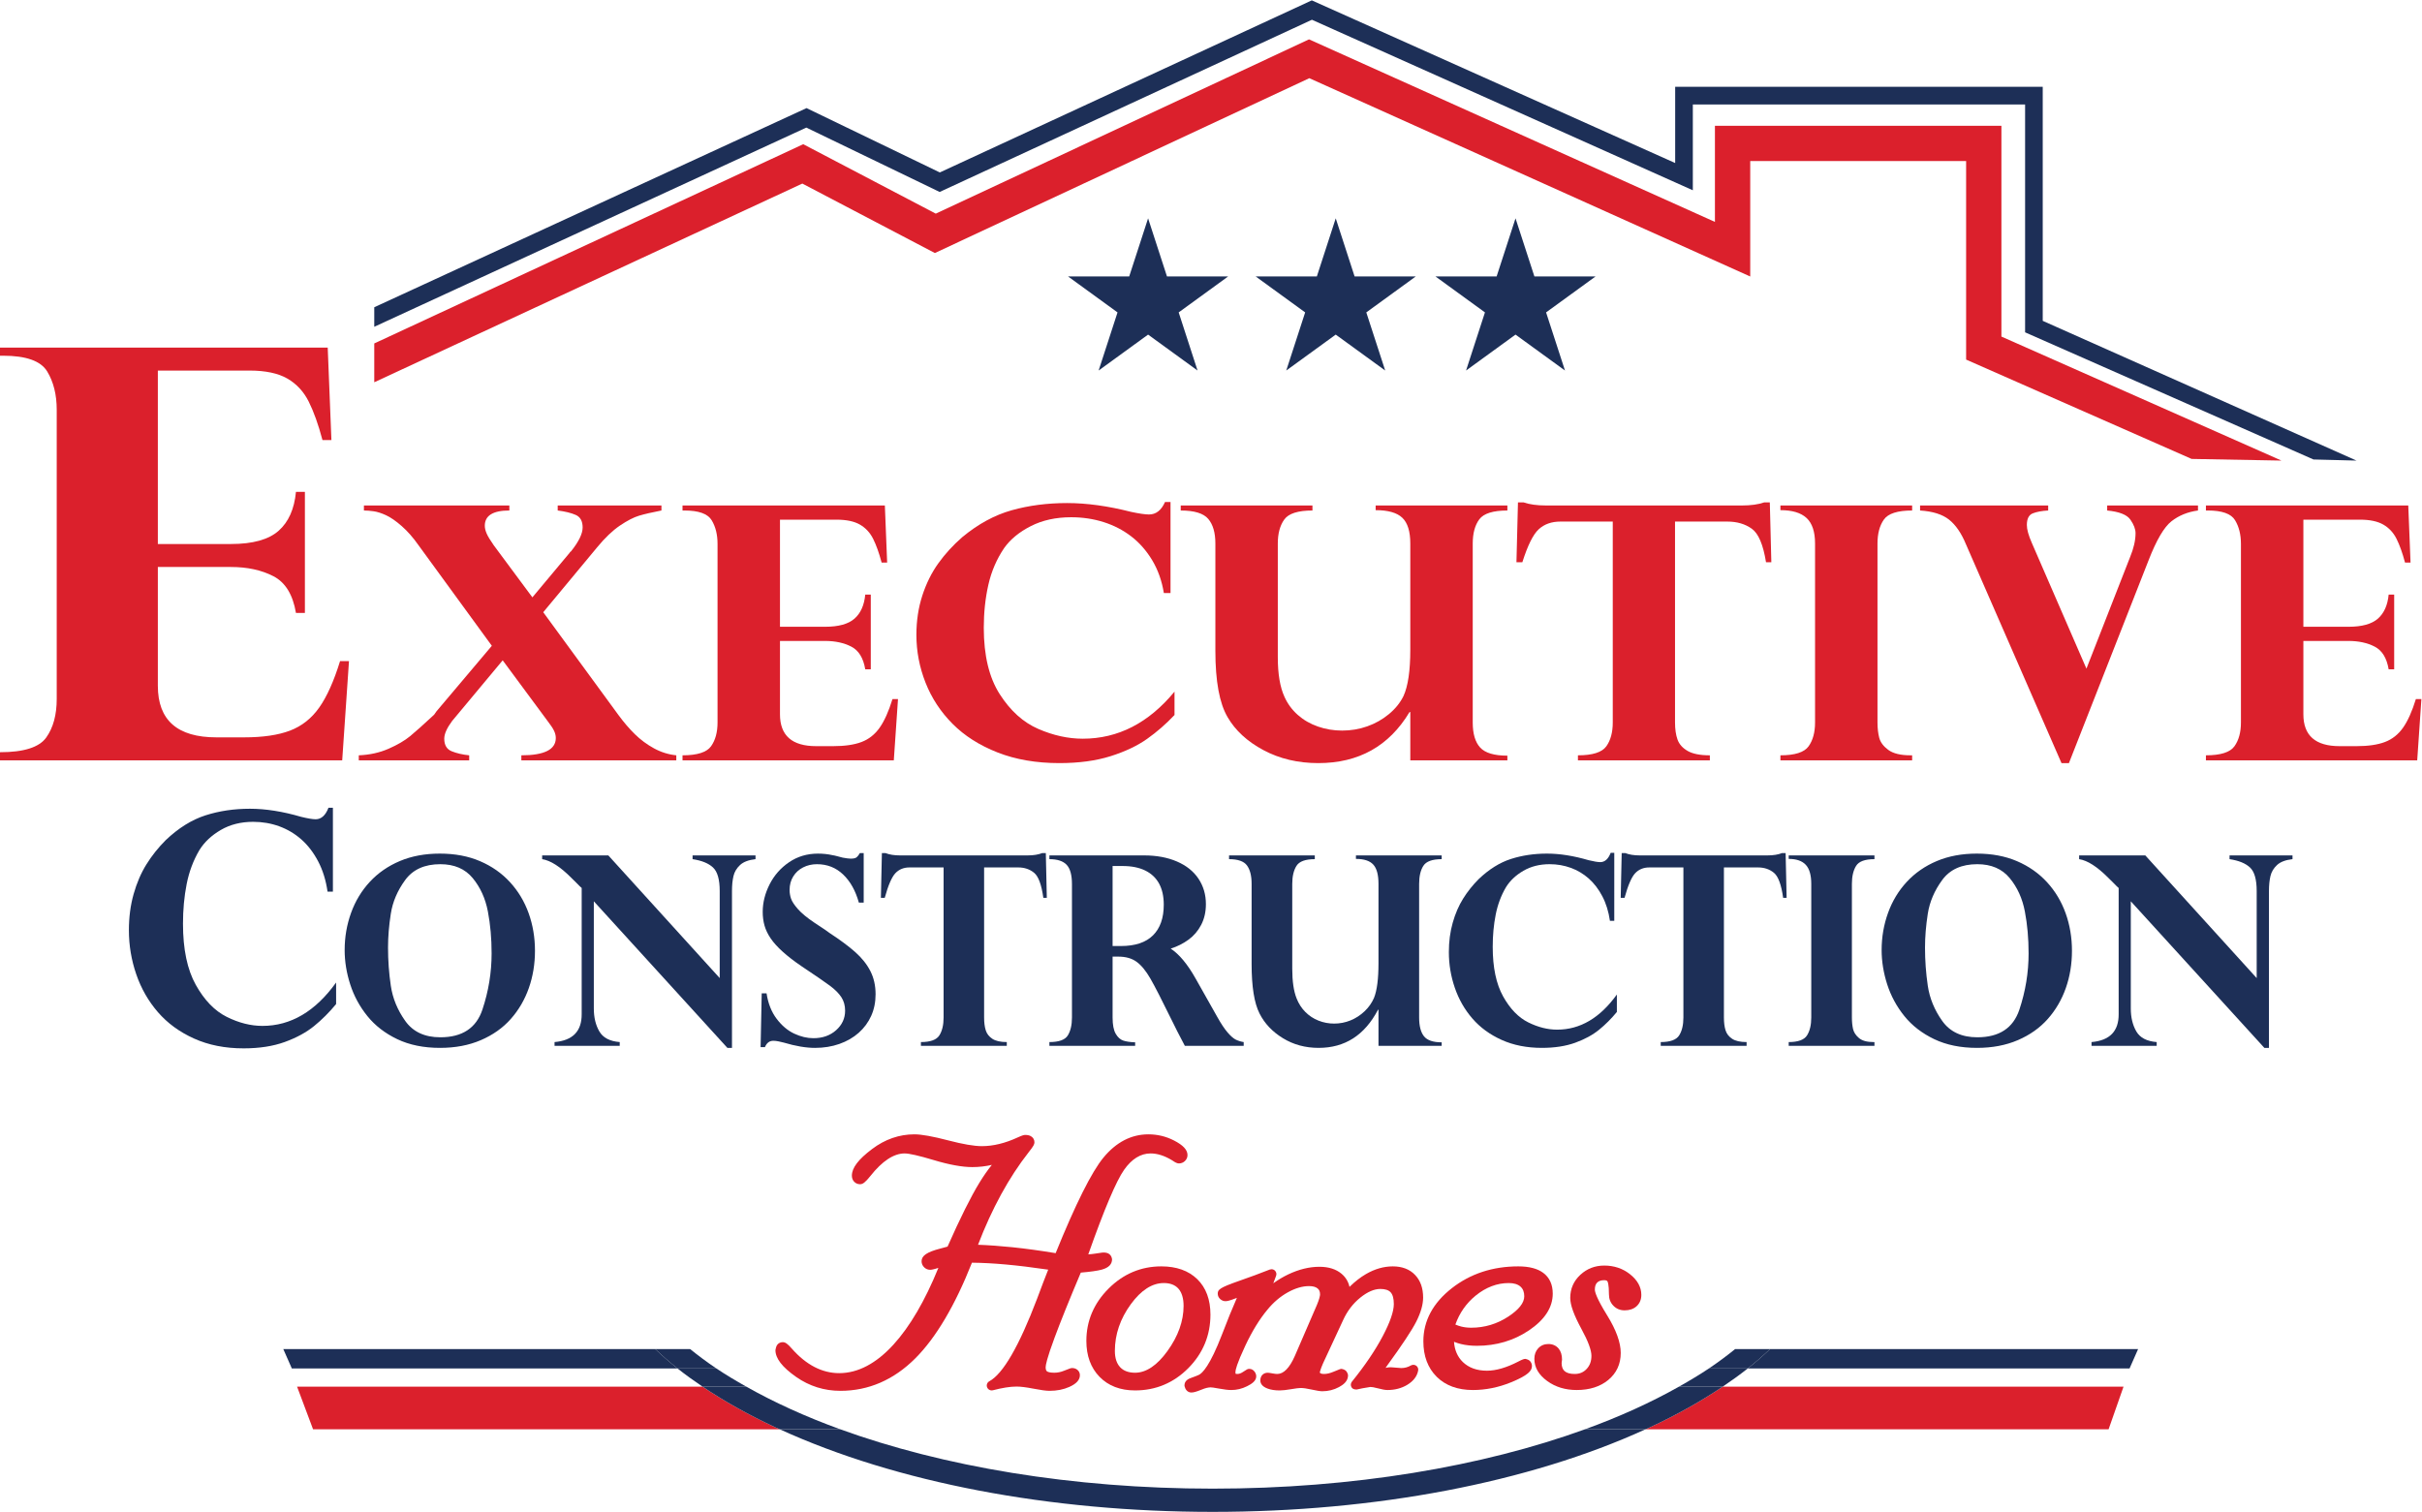 <svg xmlns:inkscape="http://www.inkscape.org/namespaces/inkscape" xmlns:sodipodi="http://sodipodi.sourceforge.net/DTD/sodipodi-0.dtd" xmlns="http://www.w3.org/2000/svg" xmlns:svg="http://www.w3.org/2000/svg" version="1.1" id="svg2" sodipodi:docname="ECHomes Logo MASTER.eps" viewBox="0 0 416.84 260.26">
  <defs id="defs6"/>
  <sodipodi:namedview id="namedview4" pagecolor="#ffffff" bordercolor="#000000" borderopacity="0.25" inkscape:showpageshadow="2" inkscape:pageopacity="0.0" inkscape:pagecheckerboard="0" inkscape:deskcolor="#d1d1d1"/>
  <g id="g8" inkscape:groupmode="layer" inkscape:label="ink_ext_XXXXXX" transform="matrix(1.333,0,0,-1.333,0,260.253)">
    <g id="g10" transform="scale(0.1)">
      <path d="m 2986.96,1359.04 -372.33,164.19 v 294.27 h -428.99 v -110.83 l -491.79,220.21 -480.64,-222.39 -172.14,83.13 -557.847,-257.23 v 25.22 l 558.117,257.18 172.08,-83.09 480.27,222.22 469.16,-210.06 v 98.43 h 474.56 v -302.22 l 405.11,-180.46 -55.56,1.43" style="fill:#1d2f57;fill-opacity:1;fill-rule:nonzero;stroke:none" id="path12"/>
      <path d="m 1724.59,1670.44 24.36,-75.07 h 78.95 l -63.85,-46.41 24.4,-75.06 -63.86,46.39 -63.88,-46.39 24.4,75.06 -63.86,46.41 h 78.95 l 24.39,75.07" style="fill:#1d2f57;fill-opacity:1;fill-rule:nonzero;stroke:none" id="path14"/>
      <path d="m 1956.71,1670.44 24.39,-75.07 h 78.92 l -63.85,-46.41 24.4,-75.06 -63.86,46.39 -63.86,-46.39 24.4,75.06 -63.88,46.41 h 78.94 l 24.4,75.07" style="fill:#1d2f57;fill-opacity:1;fill-rule:nonzero;stroke:none" id="path16"/>
      <path d="m 1482.32,1670.44 24.39,-75.07 h 78.94 l -63.84,-46.41 24.36,-75.06 -63.85,46.39 -63.86,-46.39 24.4,75.06 -63.86,46.41 h 78.92 l 24.4,75.07" style="fill:#1d2f57;fill-opacity:1;fill-rule:nonzero;stroke:none" id="path18"/>
      <path d="m 2829.63,1359.75 -291.14,128.27 v 256.37 h -278.74 v -149.06 l -569.28,256.09 -483.45,-225.78 -171.11,89.69 -552.687,-256.58 v 50.13 l 553.867,257.28 171.1,-89.66 481.92,225.06 524.07,-235.74 v 124.16 h 369.88 v -272.23 l 361.59,-160.14 -116.02,2.14" style="fill:#db202c;fill-opacity:1;fill-rule:nonzero;stroke:none" id="path20"/>
      <path d="m 423.121,1503.52 4.774,-119.41 h -11.543 c -5.313,20.02 -11.215,36.55 -17.715,49.57 -6.504,13.03 -15.723,22.98 -27.66,29.86 -11.946,6.87 -28.262,10.31 -48.961,10.31 H 203.797 v -223.99 h 94.336 c 28.125,0 48.625,5.67 61.496,17.01 12.871,11.33 20.367,28.1 22.488,50.3 h 11.543 v -156.32 h -11.543 c -3.976,23.63 -13.664,39.44 -29.054,47.4 -15.391,7.96 -33.704,11.94 -54.93,11.94 h -94.336 v -153.42 c 0,-44.39 25.207,-66.59 75.625,-66.59 h 35.828 c 24.145,0 43.848,2.9 59.109,8.68 15.254,5.79 27.864,15.75 37.813,29.86 9.953,14.11 18.906,34.07 26.867,59.89 h 11.543 L 441.824,970.508 H 0 v 10.496 c 30.781,0 50.684,6.332 59.707,18.996 9.02,12.67 13.531,29.25 13.531,49.76 v 373.43 c 0,19.54 -4.117,36.06 -12.34,49.58 -8.226,13.5 -27.203,20.26 -56.918,20.26 H 0 v 10.49 h 423.121" style="fill:#db202c;fill-opacity:1;fill-rule:nonzero;stroke:none" id="path22"/>
      <path d="m 854.008,1299.61 v -6.47 c -12.289,-2.39 -21.918,-4.62 -28.883,-6.7 -6.961,-2.09 -15.195,-6.34 -24.695,-12.74 -9.508,-6.41 -19.336,-15.79 -29.492,-28.15 l -69.555,-83.78 97.078,-132.72 c 6.879,-9.39 13.965,-17.65 21.262,-24.81 7.289,-7.142 15.48,-13.213 24.574,-18.205 9.098,-4.988 18.719,-8.008 28.883,-9.047 v -6.48 H 673.121 v 6.48 c 29.652,0 44.481,7.446 44.481,22.344 0,3.128 -0.778,6.288 -2.332,9.488 -1.559,3.21 -4.305,7.34 -8.235,12.41 l -58.004,78.42 -65.371,-78.42 c -6.722,-9.09 -10.074,-16.69 -10.074,-22.792 0,-8.192 3.191,-13.594 9.582,-16.2 6.391,-2.609 13.926,-4.355 22.613,-5.25 v -6.48 H 463.23 v 6.48 c 14.094,0.598 26.915,3.422 38.465,8.492 11.551,5.059 20.848,10.497 27.895,16.31 7.039,5.81 17.363,15.04 30.965,27.7 l 2.949,4.24 71.519,84.69 -94.617,129.81 c -6.886,9.83 -14.097,18.06 -21.633,24.69 -7.535,6.62 -14.296,11.31 -20.273,14.07 -5.98,2.76 -11.305,4.47 -15.977,5.14 -4.668,0.67 -8.886,1.01 -12.656,1.01 v 6.47 h 187.77 v -6.47 c -21.137,0 -31.703,-6.56 -31.703,-19.66 0,-2.99 0.777,-6.3 2.332,-9.95 1.558,-3.65 4.629,-8.75 9.218,-15.3 l 49.887,-67.25 48.176,57.64 c 0,0.45 0.57,1.04 1.719,1.79 9.988,12.51 14.988,22.79 14.988,30.83 0,8.19 -2.988,13.59 -8.969,16.2 -5.98,2.61 -13.726,4.51 -23.222,5.7 v 6.47 h 133.945" style="fill:#db202c;fill-opacity:1;fill-rule:nonzero;stroke:none" id="path24"/>
      <path d="m 1142.46,1299.61 2.95,-73.72 h -7.13 c -3.28,12.36 -6.92,22.56 -10.94,30.61 -4.01,8.04 -9.7,14.18 -17.08,18.43 -7.37,4.25 -17.45,6.37 -30.23,6.37 h -72.99 v -138.31 h 58.25 c 17.36,0 30.02,3.5 37.97,10.51 7.95,6.99 12.57,17.35 13.88,31.05 h 7.13 v -96.52 h -7.13 c -2.45,14.6 -8.43,24.35 -17.94,29.27 -9.5,4.92 -20.81,7.38 -33.91,7.38 h -58.25 v -94.74 c 0,-27.41 15.56,-41.112 46.69,-41.112 h 22.12 c 14.91,0 27.08,1.789 36.5,5.363 9.42,3.575 17.2,9.719 23.35,18.439 6.15,8.71 11.67,21.03 16.59,36.97 h 7.13 l -5.41,-79.092 H 881.207 v 6.48 c 19.004,0 31.293,3.91 36.863,11.731 5.567,7.82 8.356,18.061 8.356,30.721 v 230.58 c 0,12.06 -2.539,22.26 -7.617,30.61 -5.079,8.33 -16.797,12.51 -35.149,12.51 h -2.453 v 6.47 h 261.253" style="fill:#db202c;fill-opacity:1;fill-rule:nonzero;stroke:none" id="path26"/>
      <path d="m 1511.27,1186.56 h -8.6 c -2.62,15.94 -7.66,30.08 -15.11,42.46 -7.46,12.36 -16.47,22.6 -27.04,30.72 -10.56,8.11 -22.45,14.26 -35.63,18.43 -13.2,4.17 -27.16,6.26 -41.91,6.26 -19.66,0 -36.99,-3.8 -51.98,-11.4 -14.99,-7.6 -26.5,-17.06 -34.53,-28.38 -9.67,-14.3 -16.47,-30.12 -20.4,-47.47 -3.93,-17.36 -5.9,-35.87 -5.9,-55.52 0,-35.76 6.88,-64.36 20.65,-85.8 13.76,-21.45 30.35,-36.39 49.77,-44.8 19.41,-8.42 38.54,-12.622 57.38,-12.622 45.55,0 85.04,20.252 118.46,60.772 v -30.16 c -10.97,-11.62 -22.77,-21.9 -35.39,-30.835 -12.62,-8.938 -28.34,-16.387 -47.18,-22.344 -18.85,-5.957 -40.89,-8.937 -66.12,-8.937 -29.82,0 -56.4,4.582 -79.75,13.742 -23.35,9.16 -42.73,21.484 -58.12,36.974 -15.41,15.49 -27.04,33.21 -34.91,53.17 -7.86,19.97 -11.79,40.52 -11.79,61.67 0,18.17 2.54,35.08 7.62,50.72 5.07,15.64 11.96,29.53 20.65,41.67 8.68,12.14 19,23.42 30.96,33.85 20.48,16.98 41.78,28.56 63.9,34.74 22.12,6.18 45.96,9.28 71.52,9.28 25.23,0 52.76,-3.8 82.58,-11.4 10.48,-2.23 18.18,-3.35 23.1,-3.35 9.01,0 15.89,5.36 20.65,16.09 h 7.12 v -117.53" style="fill:#db202c;fill-opacity:1;fill-rule:nonzero;stroke:none" id="path28"/>
      <path d="m 1820.86,970.508 v 62.332 h -0.98 c -26.38,-43.938 -65.62,-65.906 -117.72,-65.906 -26.39,0 -50.02,5.586 -70.91,16.757 -20.89,11.172 -36.34,25.389 -46.33,42.669 -10.49,17.88 -15.73,46.4 -15.73,85.58 v 138.52 c 0,14 -3.07,24.61 -9.21,31.84 -6.15,7.22 -17.99,10.84 -35.52,10.84 v 6.47 h 170.07 v -6.47 c -18.67,0 -30.8,-3.87 -36.37,-11.62 -5.57,-7.75 -8.36,-18.09 -8.36,-31.06 v -146.79 c 0,-21.6 2.87,-38.65 8.61,-51.16 4.09,-9.09 9.87,-16.91 17.32,-23.46 7.45,-6.56 16.15,-11.55 26.06,-14.97 9.91,-3.43 20.27,-5.14 31.08,-5.14 11.31,0 22.12,1.82 32.44,5.47 10.33,3.65 19.63,8.9 27.9,15.75 8.27,6.85 14.54,14.6 18.8,23.24 5.9,12.81 8.85,32.77 8.85,59.88 v 137.18 c 0,15.65 -3.44,26.74 -10.32,33.3 -6.88,6.55 -18.35,9.83 -34.41,9.83 v 6.02 h 170.07 v -6.47 c -18.52,0 -30.59,-3.8 -36.25,-11.4 -5.65,-7.6 -8.48,-18.02 -8.48,-31.28 v -231.02 c 0,-14.6 3.2,-25.397 9.58,-32.397 6.4,-7.004 18.11,-10.504 35.15,-10.504 v -6.031 h -125.34" style="fill:#db202c;fill-opacity:1;fill-rule:nonzero;stroke:none" id="path30"/>
      <path d="m 1996.02,1299.61 h 252.89 c 11.63,0 21.29,1.35 29,4.03 h 7.13 l 1.96,-77.3 h -6.87 c -3.62,22.63 -9.72,37.05 -18.31,43.23 -8.61,6.17 -19.14,9.27 -31.59,9.27 h -67.58 v -259.4 c 0,-8.64 1.06,-15.98 3.19,-22.006 2.13,-6.036 6.47,-10.95 13.03,-14.746 6.55,-3.801 16.13,-5.7 28.75,-5.7 v -6.48 H 2037.3 v 6.48 c 18.84,0 31.05,3.871 36.63,11.617 5.56,7.743 8.34,18.025 8.34,30.835 v 259.4 h -67.58 c -11.47,0 -20.81,-3.32 -28.02,-9.94 -7.21,-6.63 -14.25,-20.82 -21.13,-42.56 h -7.62 l 1.96,77.3 h 7.13 c 7.7,-2.68 17.37,-4.03 29.01,-4.03" style="fill:#db202c;fill-opacity:1;fill-rule:nonzero;stroke:none" id="path32"/>
      <path d="m 2298.72,1293.59 v 6.02 h 170.07 v -6.47 c -18.85,0 -31.01,-3.91 -36.5,-11.73 -5.49,-7.82 -8.23,-18.14 -8.23,-30.95 v -231.02 c 0,-7.3 0.73,-13.85 2.21,-19.663 1.47,-5.804 5.36,-11.058 11.68,-15.754 6.3,-4.691 15.93,-7.035 28.88,-7.035 h 1.96 v -6.48 h -170.07 v 6.48 c 18.67,0 30.8,3.871 36.37,11.617 5.56,7.743 8.36,18.025 8.36,30.835 v 231.02 c 0,15.2 -3.66,26.18 -10.94,32.96 -7.3,6.78 -18.56,10.17 -33.79,10.17" style="fill:#db202c;fill-opacity:1;fill-rule:nonzero;stroke:none" id="path34"/>
      <path d="m 2837.85,1299.61 v -6.47 c -13.27,-1.79 -24.7,-6.44 -34.29,-13.96 -9.58,-7.53 -19.45,-24.4 -29.6,-50.61 L 2671.22,966.934 h -9.59 l -123.37,282.636 c -5.9,14.3 -13.15,24.88 -21.76,31.73 -8.59,6.84 -21.09,10.8 -37.47,11.84 v 6.47 h 165.4 v -6.47 c -8.19,-0.45 -14.83,-1.68 -19.91,-3.69 -5.08,-2.01 -7.62,-7.04 -7.62,-15.08 0,-5.66 2.13,-13.33 6.39,-23.01 l 70.54,-162.43 56.29,143.88 c 4.74,11.47 7.12,21.82 7.12,31.06 0,5.21 -2.21,11.02 -6.64,17.43 -4.42,6.4 -14.42,10.34 -29.99,11.84 v 6.47 h 117.24" style="fill:#db202c;fill-opacity:1;fill-rule:nonzero;stroke:none" id="path36"/>
      <path d="m 3109.35,1299.61 2.94,-73.72 h -7.12 c -3.29,12.36 -6.93,22.56 -10.94,30.61 -4.02,8.04 -9.71,14.18 -17.08,18.43 -7.37,4.25 -17.45,6.37 -30.24,6.37 h -72.99 v -138.31 h 58.25 c 17.37,0 30.03,3.5 37.98,10.51 7.94,6.99 12.56,17.35 13.88,31.05 h 7.13 v -96.52 h -7.13 c -2.46,14.6 -8.44,24.35 -17.95,29.27 -9.5,4.92 -20.8,7.38 -33.91,7.38 h -58.25 v -94.74 c 0,-27.41 15.57,-41.112 46.71,-41.112 h 22.11 c 14.91,0 27.07,1.789 36.5,5.363 9.42,3.575 17.21,9.719 23.35,18.439 6.14,8.71 11.67,21.03 16.59,36.97 h 7.12 l -5.4,-79.092 h -272.8 v 6.48 c 19,0 31.28,3.91 36.86,11.731 5.57,7.82 8.35,18.061 8.35,30.721 v 230.58 c 0,12.06 -2.54,22.26 -7.62,30.61 -5.08,8.33 -16.79,12.51 -35.14,12.51 h -2.45 v 6.47 h 261.25" style="fill:#db202c;fill-opacity:1;fill-rule:nonzero;stroke:none" id="path38"/>
      <path d="m 429.813,800.93 h -6.903 c -2.105,14.691 -6.152,27.73 -12.133,39.121 -5.988,11.39 -13.218,20.828 -21.707,28.32 -8.48,7.481 -18.019,13.129 -28.605,16.981 -10.594,3.839 -21.805,5.757 -33.645,5.757 -15.781,0 -29.691,-3.5 -41.726,-10.5 -12.039,-7 -21.281,-15.711 -27.723,-26.14 -7.762,-13.18 -13.215,-27.758 -16.375,-43.75 -3.156,-16 -4.738,-33.047 -4.738,-51.16 0,-32.938 5.527,-59.297 16.578,-79.071 11.047,-19.758 24.367,-33.519 39.953,-41.269 15.586,-7.758 30.941,-11.641 46.066,-11.641 36.571,0 68.27,18.672 95.106,56.012 v -27.801 c -8.816,-10.711 -18.289,-20.18 -28.414,-28.41 -10.133,-8.231 -22.758,-15.098 -37.879,-20.59 -15.129,-5.48 -32.824,-8.23 -53.078,-8.23 -23.942,0 -45.277,4.222 -64.024,12.66 -18.746,8.441 -34.3,19.793 -46.664,34.07 -12.363,14.281 -21.699,30.602 -28.015,49 -6.313,18.391 -9.473,37.34 -9.473,56.82 0,16.75 2.039,32.321 6.121,46.743 4.07,14.41 9.598,27.199 16.57,38.398 6.969,11.18 15.258,21.582 24.86,31.191 16.441,15.637 33.543,26.309 51.297,32.008 17.761,5.692 36.894,8.539 57.418,8.539 20.254,0 42.355,-3.5 66.293,-10.5 8.414,-2.047 14.601,-3.09 18.547,-3.09 7.23,0 12.757,4.954 16.57,14.832 h 5.723 v -108.3" style="fill:#1d2f57;fill-opacity:1;fill-rule:nonzero;stroke:none" id="path40"/>
      <path d="m 500.992,728.719 c 0,-16.688 1.196,-33.141 3.598,-49.328 2.398,-16.192 8.609,-31.332 18.637,-45.411 10.019,-14.07 25.113,-21.109 45.269,-21.109 28.262,0 46.367,11.867 54.317,35.641 7.941,23.75 11.914,47.988 11.914,72.699 0,19.25 -1.598,37.269 -4.801,54.078 -3.199,16.813 -9.731,31.191 -19.594,43.152 -9.867,11.969 -23.812,17.95 -41.836,17.95 -20.266,0 -35.383,-6.821 -45.351,-20.461 -9.973,-13.629 -16.157,-28.121 -18.555,-43.481 -2.402,-15.347 -3.598,-29.929 -3.598,-43.73 z m -55.996,-3.18 c 0,16.699 2.746,32.672 8.242,47.91 5.489,15.25 13.567,28.641 24.231,40.153 10.664,11.507 23.601,20.468 38.797,26.867 15.199,6.402 32.394,9.601 51.589,9.601 19.415,0 36.719,-3.25 51.915,-9.761 15.199,-6.52 28.101,-15.559 38.714,-27.129 10.614,-11.571 18.641,-24.95 24.079,-40.149 5.433,-15.179 8.156,-31.351 8.156,-48.48 0,-17.031 -2.637,-33.063 -7.918,-48.082 -5.281,-15.028 -13.039,-28.328 -23.274,-39.899 -10.242,-11.57 -23.121,-20.691 -38.64,-27.379 -15.516,-6.671 -33.086,-10 -52.707,-10 -21.121,0 -39.543,3.75 -55.274,11.25 -15.734,7.528 -28.582,17.457 -38.554,29.797 -9.973,12.352 -17.356,25.992 -22.157,40.903 -4.797,14.91 -7.199,29.718 -7.199,44.398" style="fill:#1d2f57;fill-opacity:1;fill-rule:nonzero;stroke:none" id="path42"/>
      <path d="M 785.414,847.738 929.234,689.32 v 112.508 c 0,14.801 -2.882,24.902 -8.64,30.301 -5.758,5.402 -14.559,8.992 -26.395,10.769 v 4.84 h 81.266 v -4.84 c -8.957,-1 -15.625,-3.539 -19.996,-7.597 -4.375,-4.063 -7.199,-8.821 -8.477,-14.27 -1.281,-5.461 -1.918,-11.851 -1.918,-19.203 V 599.191 h -5.926 L 766.699,788.469 V 650.09 c 0,-11.57 2.371,-21.449 7.117,-29.621 4.743,-8.188 13.52,-12.778 26.317,-13.778 v -4.839 h -84.149 v 4.839 c 23.571,2.008 35.25,14.079 35.036,36.231 v 162.75 c -0.641,0.437 -1.493,1.219 -2.559,2.328 -0.961,1.012 -2.559,2.621 -4.801,4.852 -2.238,2.218 -4.265,4.23 -6.078,6 -14.289,14.359 -26.824,22.378 -37.594,24.046 v 4.84 h 85.426" style="fill:#1d2f57;fill-opacity:1;fill-rule:nonzero;stroke:none" id="path44"/>
      <path d="m 1115.12,786.809 h -6.24 c -4.27,15.351 -11.04,27.453 -20.32,36.3 -9.28,8.852 -20.53,13.282 -33.76,13.282 -6.5,0 -12.45,-1.36 -17.83,-4.102 -5.39,-2.719 -9.66,-6.617 -12.8,-11.68 -3.15,-5.07 -4.72,-10.879 -4.72,-17.437 0,-3.793 0.61,-7.524 1.84,-11.192 1.22,-3.671 4.18,-8.179 8.88,-13.519 4.69,-5.34 11.84,-11.242 21.44,-17.691 10.77,-7.008 17.32,-11.469 19.67,-13.36 13.44,-8.789 24.42,-16.961 32.96,-24.531 8.53,-7.57 15.04,-15.75 19.51,-24.539 4.48,-8.789 6.72,-18.75 6.72,-29.891 0,-10.23 -1.89,-19.558 -5.68,-27.961 -3.79,-8.386 -9.17,-15.687 -16.15,-21.859 -6.99,-6.18 -15.31,-10.969 -24.96,-14.359 -9.65,-3.391 -20.13,-5.079 -31.43,-5.079 -11.63,0 -25.07,2.27 -40.32,6.829 -1.71,0.449 -3.86,0.949 -6.48,1.511 -2.61,0.547 -4.93,0.84 -6.954,0.84 -5.016,0 -8.644,-2.742 -10.879,-8.191 h -5.601 l 1.441,69.449 h 6.238 c 2.024,-13.141 6.375,-24.098 13.035,-32.891 6.67,-8.797 14.21,-15.156 22.64,-19.117 8.42,-3.941 16.69,-5.91 24.8,-5.91 11.84,0 21.62,3.437 29.35,10.34 7.73,6.898 11.6,15.301 11.6,25.199 0,6.68 -1.63,12.488 -4.88,17.449 -3.25,4.949 -8.14,9.852 -14.64,14.692 -6.5,4.839 -18.77,13.269 -36.79,25.289 -9.49,6.449 -17.57,12.691 -24.24,18.699 -6.66,6 -11.863,11.762 -15.593,17.269 -3.739,5.512 -6.379,11.024 -7.922,16.524 -1.547,5.519 -2.321,11.379 -2.321,17.617 0,12.02 2.961,23.871 8.879,35.563 5.922,11.679 14.317,21.218 25.197,28.617 10.88,7.402 23.3,11.101 37.27,11.101 6.51,0 12.75,-0.66 18.72,-2 1.6,-0.218 3.73,-0.691 6.4,-1.41 2.67,-0.73 4.91,-1.308 6.72,-1.762 4.69,-0.886 8.21,-1.328 10.56,-1.328 3.62,0 6.16,0.61 7.6,1.84 1.44,1.219 2.8,2.988 4.08,5.34 h 4.96 v -63.941" style="fill:#1d2f57;fill-opacity:1;fill-rule:nonzero;stroke:none" id="path46"/>
      <path d="m 1162.14,847.738 h 164.61 c 7.58,0 13.86,1 18.88,3.012 h 4.64 l 1.28,-57.77 h -4.48 c -2.35,16.918 -6.32,27.692 -11.92,32.309 -5.6,4.609 -12.45,6.922 -20.56,6.922 H 1270.6 V 638.398 c 0,-6.449 0.69,-11.929 2.08,-16.429 1.39,-4.508 4.21,-8.18 8.48,-11.02 4.26,-2.84 10.5,-4.258 18.72,-4.258 v -4.839 h -110.87 v 4.839 c 12.27,0 20.21,2.899 23.84,8.688 3.62,5.781 5.44,13.449 5.44,23.019 v 193.813 h -43.99 c -7.47,0 -13.55,-2.481 -18.24,-7.43 -4.69,-4.949 -9.28,-15.551 -13.76,-31.801 h -4.96 l 1.28,57.77 h 4.64 c 5.01,-2.012 11.3,-3.012 18.88,-3.012" style="fill:#1d2f57;fill-opacity:1;fill-rule:nonzero;stroke:none" id="path48"/>
      <path d="m 1449.29,834.051 h -12.8 V 730.719 h 10.72 c 18.34,0 32.15,4.59 41.43,13.769 9.28,9.184 13.92,22.403 13.92,39.653 0,10.679 -2,19.718 -6,27.129 -4,7.39 -9.98,13.039 -17.92,16.941 -7.95,3.891 -17.73,5.84 -29.35,5.84 z M 1444,717.031 h -7.51 v -78.633 c 0,-9.339 1.33,-16.316 4,-20.937 2.66,-4.621 5.92,-7.57 9.75,-8.852 3.84,-1.277 8.97,-2.027 15.37,-2.25 v -4.507 H 1354.9 v 4.839 c 12.37,0 20.32,2.899 23.83,8.688 3.52,5.781 5.29,13.449 5.29,23.019 V 810.68 c 0,11.8 -2.3,20.121 -6.88,24.949 -4.59,4.84 -12,7.269 -22.24,7.269 v 4.84 h 122.22 c 16.1,0 30.23,-2.617 42.39,-7.847 12.16,-5.243 21.45,-12.629 27.84,-22.2 6.4,-9.57 9.6,-20.543 9.6,-32.89 0,-10.012 -2.03,-18.922 -6.08,-26.711 -4.05,-7.781 -9.52,-14.18 -16.4,-19.192 -6.87,-5.007 -14.53,-8.847 -22.96,-11.519 10.99,-7.238 21.65,-20.027 32.01,-38.391 l 28.15,-49.906 c 4.79,-8.582 9.22,-15.23 13.27,-19.953 4.05,-4.731 7.63,-7.84 10.72,-9.348 3.1,-1.5 6.46,-2.531 10.08,-3.09 v -4.839 h -75.99 c -7.36,13.91 -13.01,24.976 -16.96,33.218 -12.58,25.711 -21.75,43.571 -27.51,53.59 -5.76,10.012 -11.71,17.238 -17.84,21.699 -6.13,4.442 -13.94,6.672 -23.44,6.672" style="fill:#1d2f57;fill-opacity:1;fill-rule:nonzero;stroke:none" id="path50"/>
      <path d="m 1779.79,601.852 v 46.57 h -0.64 c -17.18,-32.832 -42.72,-49.231 -76.63,-49.231 -17.17,0 -32.56,4.161 -46.15,12.52 -13.6,8.328 -23.66,18.961 -30.16,31.871 -6.83,13.359 -10.23,34.668 -10.23,63.938 v 103.492 c 0,10.457 -2.01,18.386 -6.01,23.789 -3.99,5.398 -11.7,8.097 -23.11,8.097 v 4.84 h 110.7 v -4.84 c -12.16,0 -20.05,-2.886 -23.67,-8.687 -3.64,-5.789 -5.44,-13.52 -5.44,-23.199 V 701.34 c 0,-16.141 1.86,-28.871 5.59,-38.231 2.67,-6.789 6.43,-12.629 11.28,-17.531 4.85,-4.887 10.51,-8.617 16.97,-11.18 6.44,-2.558 13.19,-3.839 20.23,-3.839 7.35,0 14.39,1.363 21.11,4.089 6.72,2.731 12.78,6.661 18.16,11.774 5.39,5.117 9.47,10.91 12.24,17.367 3.84,9.57 5.76,24.481 5.76,44.731 v 102.492 c 0,11.687 -2.24,19.968 -6.72,24.867 -4.48,4.91 -11.95,7.351 -22.4,7.351 v 4.508 h 110.71 v -4.84 c -12.05,0 -19.93,-2.839 -23.6,-8.519 -3.68,-5.668 -5.52,-13.469 -5.52,-23.367 V 638.398 c 0,-10.886 2.08,-18.968 6.24,-24.187 4.16,-5.242 11.78,-7.852 22.88,-7.852 v -4.507 h -81.59" style="fill:#1d2f57;fill-opacity:1;fill-rule:nonzero;stroke:none" id="path52"/>
      <path d="m 2084.21,763.27 h -5.6 c -1.71,11.91 -4.99,22.48 -9.84,31.718 -4.85,9.231 -10.71,16.883 -17.59,22.953 -6.88,6.059 -14.62,10.649 -23.2,13.77 -8.59,3.121 -17.68,4.68 -27.28,4.68 -12.79,0 -24.07,-2.852 -33.84,-8.512 -9.75,-5.688 -17.24,-12.75 -22.47,-21.199 -6.3,-10.692 -10.72,-22.508 -13.28,-35.481 -2.56,-12.961 -3.84,-26.789 -3.84,-41.48 0,-26.707 4.49,-48.071 13.44,-64.098 8.96,-16.019 19.76,-27.191 32.39,-33.473 12.64,-6.277 25.09,-9.429 37.36,-9.429 29.65,0 55.35,15.133 77.11,45.402 v -22.543 c -7.14,-8.668 -14.83,-16.359 -23.04,-23.019 -8.21,-6.68 -18.45,-12.25 -30.71,-16.707 -12.27,-4.442 -26.61,-6.661 -43.04,-6.661 -19.4,0 -36.71,3.411 -51.9,10.258 -15.21,6.84 -27.82,16.039 -37.84,27.633 -10.03,11.566 -17.59,24.809 -22.72,39.719 -5.12,14.91 -7.68,30.269 -7.68,46.078 0,13.57 1.65,26.203 4.97,37.891 3.3,11.679 7.78,22.062 13.43,31.128 5.66,9.071 12.38,17.5 20.16,25.293 13.33,12.688 27.2,21.34 41.59,25.957 14.39,4.622 29.91,6.922 46.55,6.922 16.43,0 34.35,-2.832 53.75,-8.511 6.83,-1.668 11.85,-2.5 15.04,-2.5 5.87,0 10.34,4 13.44,12.023 h 4.64 V 763.27" style="fill:#1d2f57;fill-opacity:1;fill-rule:nonzero;stroke:none" id="path54"/>
      <path d="m 2117.31,847.738 h 164.62 c 7.57,0 13.87,1 18.88,3.012 h 4.64 l 1.28,-57.77 h -4.48 c -2.35,16.918 -6.32,27.692 -11.92,32.309 -5.59,4.609 -12.45,6.922 -20.56,6.922 h -43.99 V 638.398 c 0,-6.449 0.69,-11.929 2.08,-16.429 1.39,-4.508 4.21,-8.18 8.48,-11.02 4.26,-2.84 10.5,-4.258 18.72,-4.258 v -4.839 H 2144.2 v 4.839 c 12.25,0 20.2,2.899 23.83,8.688 3.63,5.781 5.44,13.449 5.44,23.019 v 193.813 h -44 c -7.46,0 -13.54,-2.481 -18.23,-7.43 -4.7,-4.949 -9.28,-15.551 -13.76,-31.801 h -4.96 l 1.28,57.77 h 4.64 c 5.02,-2.012 11.31,-3.012 18.87,-3.012" style="fill:#1d2f57;fill-opacity:1;fill-rule:nonzero;stroke:none" id="path56"/>
      <path d="m 2309.43,843.23 v 4.508 h 110.71 v -4.84 c -12.27,0 -20.19,-2.918 -23.75,-8.769 -3.58,-5.84 -5.37,-13.551 -5.37,-23.117 V 638.398 c 0,-5.437 0.48,-10.339 1.44,-14.679 0.97,-4.34 3.5,-8.258 7.6,-11.77 4.11,-3.508 10.37,-5.258 18.8,-5.258 h 1.28 v -4.839 h -110.71 v 4.839 c 12.16,0 20.05,2.899 23.68,8.688 3.63,5.781 5.44,13.449 5.44,23.019 v 172.614 c 0,11.347 -2.37,19.558 -7.12,24.617 -4.74,5.07 -12.08,7.601 -22,7.601" style="fill:#1d2f57;fill-opacity:1;fill-rule:nonzero;stroke:none" id="path58"/>
      <path d="m 2485.41,728.719 c 0,-16.688 1.2,-33.141 3.59,-49.328 2.41,-16.192 8.62,-31.332 18.65,-45.411 10.02,-14.07 25.11,-21.109 45.27,-21.109 28.26,0 46.37,11.867 54.31,35.641 7.94,23.75 11.92,47.988 11.92,72.699 0,19.25 -1.6,37.269 -4.81,54.078 -3.19,16.813 -9.72,31.191 -19.59,43.152 -9.87,11.969 -23.81,17.95 -41.83,17.95 -20.26,0 -35.38,-6.821 -45.35,-20.461 -9.98,-13.629 -16.16,-28.121 -18.57,-43.481 -2.39,-15.347 -3.59,-29.929 -3.59,-43.73 z m -56,-3.18 c 0,16.699 2.75,32.672 8.25,47.91 5.48,15.25 13.56,28.641 24.23,40.153 10.67,11.507 23.6,20.468 38.79,26.867 15.2,6.402 32.4,9.601 51.59,9.601 19.42,0 36.72,-3.25 51.92,-9.761 15.19,-6.52 28.1,-15.559 38.71,-27.129 10.62,-11.571 18.64,-24.95 24.08,-40.149 5.44,-15.179 8.16,-31.351 8.16,-48.48 0,-17.031 -2.64,-33.063 -7.92,-48.082 -5.28,-15.028 -13.04,-28.328 -23.27,-39.899 -10.25,-11.57 -23.12,-20.691 -38.64,-27.379 -15.52,-6.671 -33.09,-10 -52.71,-10 -21.12,0 -39.54,3.75 -55.28,11.25 -15.73,7.528 -28.58,17.457 -38.55,29.797 -9.97,12.352 -17.35,25.992 -22.16,40.903 -4.79,14.91 -7.2,29.718 -7.2,44.398" style="fill:#1d2f57;fill-opacity:1;fill-rule:nonzero;stroke:none" id="path60"/>
      <path d="M 2769.83,847.738 2913.65,689.32 v 112.508 c 0,14.801 -2.88,24.902 -8.64,30.301 -5.75,5.402 -14.55,8.992 -26.4,10.769 v 4.84 h 81.27 v -4.84 c -8.95,-1 -15.62,-3.539 -19.99,-7.597 -4.37,-4.063 -7.21,-8.821 -8.48,-14.27 -1.28,-5.461 -1.92,-11.851 -1.92,-19.203 V 599.191 h -5.92 L 2751.11,788.469 V 650.09 c 0,-11.57 2.38,-21.449 7.12,-29.621 4.75,-8.188 13.53,-12.778 26.32,-13.778 v -4.839 h -84.15 v 4.839 c 23.57,2.008 35.25,14.079 35.04,36.231 v 162.75 c -0.65,0.437 -1.49,1.219 -2.56,2.328 -0.96,1.012 -2.56,2.621 -4.8,4.852 -2.24,2.218 -4.26,4.23 -6.08,6 -14.3,14.359 -26.83,22.378 -37.6,24.046 v 4.84 h 85.43" style="fill:#1d2f57;fill-opacity:1;fill-rule:nonzero;stroke:none" id="path62"/>
      <path d="m 1355.08,156.309 c -4.33,0 -11.46,0.961 -21.2,2.871 -9.03,1.75 -16.24,2.64 -21.43,2.64 -4.11,0 -8.83,-0.422 -14.01,-1.242 -5.25,-0.859 -10.81,-2.047 -16.49,-3.539 -0.39,-0.098 -1.22,-0.211 -1.61,-0.211 -2.57,0 -4.93,1.602 -5.86,3.992 -1.18,2.95 0.04,6.328 2.88,7.852 17.66,9.558 38.38,45.359 61.58,106.406 5.73,15.422 10.48,27.844 14.41,37.711 -20.73,3.031 -39.14,5.27 -54.75,6.672 -15.55,1.41 -30.24,2.187 -43.7,2.328 -21.91,-55.379 -46.51,-96.93 -73.12,-123.519 -27.83,-27.848 -60.36,-41.961 -96.68,-41.961 -20.9,0 -40.13,6.031 -57.17,17.953 -18,12.609 -26.75,23.937 -26.75,34.636 0.71,3.872 1.41,5.743 2.65,7.211 1.63,1.95 4.05,3.032 6.8,3.032 3.38,0 6.26,-2.051 11.85,-8.469 18.47,-20.91 39.01,-31.524 61.04,-31.524 24.17,0 47.75,12.411 70.09,36.891 21.16,23.211 40.65,56.512 57.96,99.039 -6.65,-2.156 -9.07,-2.469 -10.69,-2.469 -2.95,0 -5.62,1.141 -7.75,3.289 -2.11,2.09 -3.27,4.832 -3.27,7.731 0,7.223 7,11.949 24.18,16.383 3.69,0.957 6.8,1.828 9.37,2.547 16.21,36.671 30.1,64.523 41.3,82.781 5.21,8.512 10.55,16.129 15.87,22.738 -8.17,-1.887 -16.64,-2.848 -25.23,-2.848 -13.07,0 -29.85,3.059 -49.84,9.079 -18.93,5.679 -31.54,8.562 -37.52,8.562 -14.04,0 -28.94,-9.832 -44.26,-29.199 -6.62,-8.184 -9.62,-10.551 -13.38,-10.551 -3.01,0 -5.76,1.207 -7.71,3.418 -1.81,1.981 -2.77,4.633 -2.77,7.621 0,10.051 8.27,20.969 26.04,34.36 16.71,12.621 35.12,19.019 54.71,19.019 9.17,0 23.87,-2.641 43.71,-7.84 18.85,-4.918 33.46,-7.418 43.4,-7.418 14.59,0 30.16,3.801 46.28,11.27 5.92,2.699 7.99,3.211 9.75,3.211 2.86,0 5.18,-0.5 7.09,-1.543 3.01,-1.637 4.74,-4.52 4.74,-7.91 0,-2.629 -1.08,-4.848 -7.42,-12.86 -25.48,-32.461 -47.48,-72.66 -65.41,-119.519 14.18,-0.532 29.12,-1.598 44.42,-3.192 17.13,-1.777 35.89,-4.347 55.79,-7.636 25.74,63.449 46.5,104.957 61.72,123.398 16.43,19.93 35.96,30.039 58.02,30.039 11.67,0 22.76,-2.66 32.99,-7.91 11.95,-6.141 17.5,-12.141 17.5,-18.899 0,-3 -1.24,-5.781 -3.51,-7.82 -2.08,-1.93 -4.69,-2.941 -7.52,-2.941 -2.28,0 -4.51,1.011 -8.85,4.019 -9.62,5.871 -18.97,8.883 -27.72,8.883 -12.85,0 -24.36,-7.082 -34.18,-21.031 -10.25,-14.52 -25.83,-51.301 -46.33,-109.328 3.04,0.199 6.09,0.539 9.28,1.027 8.93,1.383 9.51,1.383 10.18,1.383 3.04,0 5.28,-0.512 7.03,-1.613 1.62,-1 3.67,-3.028 4.21,-6.969 0.05,-6.641 -4.42,-11.11 -13.28,-13.52 -5.57,-1.519 -14.68,-2.808 -27.07,-3.851 -14.79,-35.008 -26.16,-63.199 -33.79,-83.828 -10.09,-27.231 -11.6,-35.719 -11.6,-38.352 0,-2.648 0.56,-4.418 1.64,-5.258 0.89,-0.691 3.31,-1.851 9.44,-1.851 4.25,0 8.48,0.851 12.58,2.539 8.27,3.371 9.18,3.5 10.59,3.5 2.44,0 4.6,-0.68 6.41,-2.047 2.3,-1.742 3.55,-4.274 3.55,-7.133 0,-6.117 -4.48,-11.109 -13.72,-15.219 -7.42,-3.332 -15.99,-5.011 -25.46,-5.011" style="fill:#db202c;fill-opacity:1;fill-rule:nonzero;stroke:none" id="path64"/>
      <path d="m 1355.08,158.102 c -4.16,0 -11.18,0.949 -20.86,2.839 -9.1,1.77 -16.43,2.68 -21.77,2.68 -4.25,0 -9.05,-0.43 -14.29,-1.262 -5.26,-0.859 -10.87,-2.058 -16.67,-3.578 -0.23,-0.062 -0.91,-0.152 -1.15,-0.152 -1.82,0 -3.51,1.133 -4.18,2.84 -0.85,2.113 0.03,4.531 2.04,5.621 18.06,9.762 39.07,45.89 62.42,107.351 6.15,16.528 11.16,29.61 15.25,39.809 -21.75,3.199 -40.94,5.551 -57.11,7.012 -16.16,1.449 -31.32,2.226 -45.08,2.34 -21.94,-55.723 -46.56,-97.461 -73.17,-124.063 -27.49,-27.5 -59.59,-41.437 -95.41,-41.437 -20.51,0 -39.4,5.929 -56.13,17.636 -17.49,12.25 -25.99,23.102 -25.99,33.16 0.63,3.293 1.25,4.891 2.23,6.051 1.29,1.539 3.21,2.391 5.42,2.391 2.36,0 4.73,-1.25 10.49,-7.852 18.83,-21.316 39.82,-32.136 62.4,-32.136 24.7,0 48.73,12.617 71.41,37.48 21.91,24.02 41.99,58.68 59.73,103.078 -1.11,-0.308 -2.26,-0.68 -3.45,-1.058 -6.6,-2.161 -8.92,-2.442 -10.33,-2.442 -2.44,0 -4.69,0.949 -6.47,2.762 -1.78,1.75 -2.76,4.058 -2.76,6.457 0,6.223 6.61,10.461 22.84,14.633 4.11,1.078 7.5,2.027 10.22,2.789 16.34,37 30.31,65.039 41.53,83.347 6.35,10.332 12.81,19.332 19.31,26.84 -1.52,-0.429 -3.04,-0.828 -4.54,-1.199 -8.3,-2.008 -16.94,-3.008 -25.66,-3.008 -12.89,0 -29.49,3.028 -49.32,9 -19.08,5.731 -31.87,8.641 -38.04,8.641 -14.62,0 -29.99,-10.063 -45.67,-29.891 -6.79,-8.402 -9.26,-9.859 -11.97,-9.859 -2.49,0 -4.75,1 -6.36,2.808 -1.52,1.661 -2.33,3.899 -2.33,6.43 0,9.442 8.05,19.899 25.33,32.93 16.4,12.379 34.45,18.648 53.63,18.648 8.98,0 23.53,-2.609 43.25,-7.769 18.99,-4.957 33.75,-7.481 43.86,-7.481 14.86,0 30.68,3.84 47.04,11.434 5.6,2.547 7.54,3.039 8.99,3.039 2.55,0 4.59,-0.43 6.23,-1.32 2.42,-1.321 3.8,-3.621 3.8,-6.332 0,-1.95 -0.69,-3.75 -7.03,-11.75 -26.06,-33.18 -48.44,-74.329 -66.58,-122.34 14.83,-0.489 30.55,-1.578 46.81,-3.27 17.56,-1.828 36.76,-4.469 57.1,-7.859 25.93,64.019 46.78,105.832 61.99,124.262 16.08,19.507 35.13,29.386 56.63,29.386 11.38,0 22.2,-2.597 32.17,-7.718 11.28,-5.79 16.53,-11.282 16.53,-17.29 0,-2.48 -1.04,-4.789 -2.92,-6.48 -1.76,-1.629 -3.96,-2.488 -6.32,-2.488 -1.58,0 -3.36,0.609 -7.82,3.707 -9.94,6.07 -19.66,9.203 -28.75,9.203 -13.47,0 -25.47,-7.34 -35.66,-21.793 -10.49,-14.867 -26.44,-52.641 -47.44,-112.309 4.07,0.16 8.05,0.559 12.14,1.192 8.8,1.359 9.39,1.359 9.91,1.359 2.68,0 4.61,-0.422 6.08,-1.34 1.29,-0.801 2.93,-2.453 3.38,-5.691 0.03,-5.61 -4.01,-9.36 -11.97,-11.531 -5.61,-1.539 -14.98,-2.84 -27.83,-3.879 -15,-35.461 -26.52,-64.02 -34.25,-84.91 -9.67,-26.122 -11.71,-35.622 -11.71,-38.981 0,-3.289 0.78,-5.469 2.34,-6.687 1.32,-1.012 4.22,-2.223 10.54,-2.223 4.5,0 8.96,0.91 13.27,2.68 8.27,3.363 8.88,3.363 9.9,3.363 2.04,0 3.84,-0.563 5.33,-1.692 1.84,-1.39 2.83,-3.402 2.83,-5.691 0,-5.34 -4.14,-9.777 -12.65,-13.578 -7.2,-3.231 -15.52,-4.859 -24.73,-4.859" style="fill:#db202c;fill-opacity:1;fill-rule:nonzero;stroke:none" id="path66"/>
      <path d="m 1355.08,159 c -4.1,0 -11.06,0.949 -20.68,2.82 -9.16,1.789 -16.55,2.7 -21.95,2.7 -4.29,0 -9.15,-0.43 -14.43,-1.27 -5.29,-0.859 -10.94,-2.07 -16.76,-3.602 -0.14,-0.007 -0.27,-0.007 -0.41,-0.007 -2.13,0 -3.35,0.871 -3.85,2.148 -0.68,1.691 0.02,3.641 1.63,4.5 18.26,9.871 39.4,46.16 62.83,107.832 6.36,17.109 11.51,30.508 15.67,40.848 -22.23,3.293 -41.83,5.703 -58.28,7.179 -16.44,1.481 -31.83,2.274 -45.77,2.352 -21.96,-55.898 -46.58,-97.719 -73.21,-124.32 -27.31,-27.328 -59.19,-41.18 -94.77,-41.18 -20.32,0 -39.03,5.879 -55.63,17.48 -17.22,12.059 -25.59,22.668 -25.59,32.418 0.57,2.954 1.14,4.434 2.01,5.473 0.79,0.949 2.26,2.07 4.74,2.07 2.09,0 4.27,-1.203 9.82,-7.55 19,-21.52 40.23,-32.442 63.07,-32.442 24.97,0 49.22,12.723 72.08,37.781 22.25,24.391 42.61,59.719 60.56,105.032 -1.66,-0.442 -3.39,-0.953 -5.22,-1.551 -6.53,-2.133 -8.81,-2.402 -10.06,-2.402 -2.2,0 -4.22,0.863 -5.84,2.492 -1.63,1.621 -2.49,3.629 -2.49,5.828 0,5.641 6.63,9.769 22.17,13.762 4.32,1.14 7.86,2.129 10.64,2.918 16.4,37.152 30.41,65.281 41.65,83.613 7,11.41 14.14,21.168 21.31,29.09 -2.53,-0.801 -5.05,-1.5 -7.53,-2.09 -8.23,-1.992 -16.78,-2.992 -25.44,-2.992 -12.8,0 -29.31,3.011 -49.06,8.968 -19.16,5.743 -32.04,8.661 -38.3,8.661 -14.91,0 -30.52,-10.161 -46.38,-30.207 -6.51,-8.071 -8.89,-9.532 -11.26,-9.532 -2.22,0 -4.24,0.891 -5.7,2.512 -1.37,1.5 -2.09,3.52 -2.09,5.828 0,9.012 8.16,19.539 24.97,32.199 16.25,12.27 34.1,18.481 53.09,18.481 8.9,0 23.38,-2.602 43.02,-7.738 19.07,-4.981 33.9,-7.512 44.09,-7.512 14.99,0 30.94,3.871 47.41,11.512 5.44,2.468 7.32,2.957 8.62,2.957 2.4,0 4.3,-0.387 5.8,-1.207 2.12,-1.153 3.33,-3.172 3.33,-5.543 0,-1.59 -0.46,-3.137 -6.84,-11.188 -26.32,-33.519 -48.91,-75.16 -67.15,-123.762 15.17,-0.461 31.31,-1.57 48,-3.308 17.74,-1.852 37.16,-4.52 57.76,-7.969 26.02,64.316 46.9,106.27 62.11,124.699 15.91,19.289 34.73,29.059 55.94,29.059 11.24,0 21.92,-2.559 31.76,-7.621 10.95,-5.61 16.04,-10.86 16.04,-16.489 0,-2.261 -0.91,-4.269 -2.62,-5.82 -1.61,-1.469 -3.58,-2.25 -5.72,-2.25 -1.4,0 -3.05,0.578 -7.3,3.551 -10.14,6.18 -20.01,9.348 -29.27,9.348 -13.78,0 -26.03,-7.457 -36.39,-22.161 -10.61,-15.027 -26.76,-53.296 -48,-113.757 4.57,0.097 9.01,0.519 13.57,1.238 8.73,1.34 9.33,1.34 9.77,1.34 2.5,0 4.28,-0.379 5.6,-1.199 1.13,-0.7 2.57,-2.161 2.97,-5.059 0.03,-7.449 -8.51,-9.77 -11.31,-10.531 -5.65,-1.551 -15.14,-2.852 -28.21,-3.899 -15.12,-35.699 -26.71,-64.441 -34.48,-85.449 -9.72,-26.25 -11.76,-35.852 -11.76,-39.293 0,-3.59 0.87,-6.008 2.68,-7.398 2.05,-1.571 5.88,-2.411 11.09,-2.411 4.61,0 9.19,0.93 13.62,2.75 8.09,3.29 8.67,3.29 9.55,3.29 1.84,0 3.46,-0.5 4.79,-1.508 1.61,-1.211 2.47,-2.981 2.47,-4.973 0,-4.949 -3.96,-9.117 -12.12,-12.75 -7.07,-3.18 -15.28,-4.789 -24.36,-4.789" style="fill:#db202c;fill-opacity:1;fill-rule:nonzero;stroke:none" id="path68"/>
      <path d="m 1355.08,160.801 c -3.97,0 -10.82,0.937 -20.34,2.789 -9.27,1.808 -16.77,2.73 -22.29,2.73 -4.42,0 -9.37,-0.441 -14.71,-1.289 -5.3,-0.859 -11,-2.082 -16.94,-3.652 -0.15,-0.027 -0.31,-0.051 -0.46,-0.051 -0.72,0 -1.39,0.434 -1.67,1.133 -0.34,0.848 0.01,1.809 0.81,2.238 18.66,10.09 40.07,46.692 63.66,108.781 6.84,18.379 12.26,32.45 16.52,42.93 -23.25,3.481 -43.65,6.012 -60.65,7.531 -17.02,1.539 -32.87,2.329 -47.16,2.368 -21.98,-56.239 -46.62,-98.25 -73.24,-124.86 -26.98,-26.98 -58.44,-40.648 -93.51,-40.648 -19.94,0 -38.31,5.769 -54.59,17.16 -16.71,11.699 -24.83,21.82 -24.83,30.937 0.48,2.352 0.96,3.563 1.6,4.321 0.54,0.652 1.56,1.429 3.35,1.429 1.17,0 2.88,-0.539 8.46,-6.937 19.37,-21.93 41.05,-33.051 64.43,-33.051 25.5,0 50.19,12.91 73.41,38.352 22.92,25.129 43.83,61.718 62.17,108.797 -2.65,-0.559 -5.56,-1.36 -8.72,-2.387 -6.37,-2.082 -8.47,-2.313 -9.5,-2.313 -1.71,0 -3.28,0.672 -4.56,1.961 -1.29,1.282 -1.97,2.86 -1.97,4.559 0,4.609 6.41,8.312 20.82,12.012 4.77,1.269 8.6,2.339 11.5,3.168 16.5,37.429 30.58,65.75 41.88,84.179 8.65,14.102 17.45,25.551 26.26,34.203 -4.89,-1.871 -9.72,-3.382 -14.44,-4.531 -8.1,-1.949 -16.52,-2.941 -25.02,-2.941 -12.6,0 -28.94,2.992 -48.54,8.902 -19.3,5.789 -32.36,8.738 -38.82,8.738 -15.49,0 -31.57,-10.398 -47.79,-30.898 -6.59,-8.16 -8.48,-8.852 -9.85,-8.852 -1.72,0 -3.23,0.661 -4.35,1.922 -1.09,1.188 -1.64,2.75 -1.64,4.629 0,8.399 7.93,18.461 24.26,30.77 15.92,12.019 33.41,18.109 52,18.109 8.73,0 23.04,-2.57 42.57,-7.68 19.2,-5.019 34.18,-7.57 44.54,-7.57 15.26,0 31.47,3.941 48.17,11.68 5.42,2.461 6.98,2.793 7.86,2.793 2.08,0 3.7,-0.321 4.94,-0.992 1.55,-0.84 2.4,-2.25 2.4,-3.961 0,-1.047 -0.48,-2.539 -6.46,-10.071 -26.86,-34.226 -49.84,-76.808 -68.31,-126.609 15.87,-0.41 32.8,-1.539 50.38,-3.367 18.11,-1.883 37.97,-4.641 59.07,-8.192 26.19,64.879 47.17,107.129 62.38,125.571 15.55,18.847 33.9,28.398 54.55,28.398 10.94,0 21.36,-2.5 30.94,-7.418 10.14,-5.199 15.06,-10.082 15.06,-14.891 0,-1.73 -0.7,-3.281 -2.03,-4.48 -1.3,-1.191 -2.82,-1.789 -4.51,-1.789 -0.86,0 -2.21,0.391 -6.28,3.219 -10.47,6.402 -20.68,9.679 -30.29,9.679 -14.4,0 -27.14,-7.711 -37.86,-22.929 -10.86,-15.379 -27.37,-54.621 -49.08,-116.629 h 0.63 c 4.97,0 10.28,0.437 15.77,1.301 8.58,1.328 9.18,1.328 9.49,1.328 2.15,0 3.63,-0.301 4.64,-0.93 1.17,-0.73 1.9,-2.012 2.14,-3.781 0.01,-5.84 -7.52,-7.879 -10,-8.547 -5.7,-1.57 -15.45,-2.891 -28.96,-3.934 -15.37,-36.258 -27.11,-65.367 -34.94,-86.527 -7.88,-21.281 -11.87,-34.711 -11.87,-39.922 0,-4.187 1.11,-7.078 3.39,-8.82 2.39,-1.848 6.48,-2.789 12.18,-2.789 4.87,0 9.67,0.98 14.3,2.89 7.77,3.16 8.32,3.16 8.87,3.16 1.44,0 2.69,-0.39 3.71,-1.152 1.14,-0.867 1.76,-2.09 1.76,-3.539 0,-4.148 -3.62,-7.789 -11.07,-11.109 -6.85,-3.078 -14.8,-4.629 -23.62,-4.629" style="fill:#db202c;fill-opacity:1;fill-rule:nonzero;stroke:none" id="path70"/>
      <path d="m 1355.08,158.102 c -4.22,0 -11.04,0.929 -20.86,2.839 -9.14,1.778 -16.46,2.68 -21.77,2.68 -4.28,0 -9.09,-0.43 -14.28,-1.262 -5.18,-0.828 -10.8,-2.039 -16.68,-3.578 -0.15,-0.043 -0.99,-0.16 -1.15,-0.16 -1.83,0 -3.51,1.141 -4.19,2.848 -0.84,2.121 0.04,4.531 2.05,5.613 18.05,9.758 39.05,45.887 62.42,107.359 6.18,16.59 11.2,29.7 15.25,39.809 -21.72,3.199 -40.93,5.551 -57.12,7.012 -16.28,1.449 -31.43,2.238 -45.07,2.34 -21.96,-55.731 -46.57,-97.473 -73.16,-124.063 -27.5,-27.5 -59.61,-41.437 -95.42,-41.437 -20.52,0 -39.4,5.929 -56.13,17.636 -17.49,12.242 -25.99,23.09 -25.99,33.16 0.61,3.211 1.24,4.864 2.23,6.051 0.73,0.891 2.41,2.391 5.42,2.391 2.76,0 5.31,-1.899 10.49,-7.852 18.83,-21.316 39.83,-32.136 62.4,-32.136 24.69,0 48.73,12.617 71.41,37.48 21.9,24.02 41.99,58.68 59.72,103.078 -1.1,-0.32 -2.25,-0.68 -3.43,-1.058 -6.61,-2.161 -8.94,-2.442 -10.34,-2.442 -2.44,0 -4.69,0.961 -6.48,2.77 -1.8,1.761 -2.75,4 -2.75,6.449 0,6.223 6.61,10.461 22.84,14.633 4.1,1.078 7.5,2.019 10.22,2.789 16.34,36.988 30.3,65.031 41.53,83.34 6.35,10.328 12.82,19.339 19.31,26.847 -1.52,-0.437 -3.04,-0.84 -4.53,-1.199 -8.32,-2.008 -16.96,-3.008 -25.67,-3.008 -12.88,0 -29.48,3.028 -49.32,9 -19.05,5.731 -31.84,8.641 -38.04,8.641 -14.63,0 -29.99,-10.063 -45.67,-29.891 -6.04,-7.472 -8.94,-9.859 -11.97,-9.859 -2.51,0 -4.7,0.969 -6.36,2.789 -1.53,1.687 -2.33,3.918 -2.33,6.449 0,9.301 8.28,20.078 25.33,32.93 16.4,12.379 34.45,18.648 53.63,18.648 9.09,0 23.24,-2.539 43.25,-7.769 18.99,-4.957 33.75,-7.481 43.86,-7.481 14.85,0 30.68,3.84 47.04,11.434 6.19,2.808 7.79,3.039 8.99,3.039 2.54,0 4.58,-0.43 6.22,-1.32 2.42,-1.321 3.81,-3.621 3.81,-6.332 0,-1.789 -0.47,-3.469 -7.03,-11.75 -26.03,-33.149 -48.43,-74.309 -66.58,-122.34 14.82,-0.481 30.55,-1.578 46.81,-3.27 17.56,-1.84 36.77,-4.469 57.11,-7.847 25.91,64 46.76,105.796 61.98,124.25 16.09,19.507 35.14,29.386 56.63,29.386 11.38,0 22.21,-2.597 32.17,-7.718 11.28,-5.79 16.53,-11.27 16.53,-17.29 0,-2.511 -1.01,-4.761 -2.91,-6.48 -1.82,-1.648 -3.95,-2.488 -6.33,-2.488 -1.62,0 -3.35,0.59 -7.82,3.707 -9.95,6.082 -19.65,9.203 -28.75,9.203 -13.47,0 -25.47,-7.34 -35.66,-21.793 -10.49,-14.879 -26.46,-52.668 -47.45,-112.32 3.85,0.152 7.92,0.55 12.16,1.203 8.79,1.359 9.38,1.359 9.9,1.359 2.69,0 4.61,-0.422 6.08,-1.34 1.3,-0.812 2.94,-2.461 3.38,-5.711 0.03,-5.55 -4,-9.34 -11.98,-11.511 -5.74,-1.559 -14.85,-2.84 -27.82,-3.887 -14.99,-35.41 -26.51,-63.961 -34.25,-84.902 -10.18,-27.508 -11.71,-36.219 -11.71,-38.981 0,-3.289 0.78,-5.469 2.34,-6.687 1.33,-1.012 4.23,-2.223 10.54,-2.223 4.49,0 8.95,0.91 13.28,2.68 8.26,3.363 8.87,3.363 9.89,3.363 2.03,0 3.88,-0.582 5.34,-1.703 1.82,-1.36 2.82,-3.379 2.82,-5.68 0,-5.34 -4.14,-9.777 -12.65,-13.57 -7.2,-3.239 -15.52,-4.867 -24.73,-4.867" style="fill:#db202c;fill-opacity:1;fill-rule:nonzero;stroke:none" id="path72"/>
      <path d="m 1355.08,159.898 c -4.09,0 -10.8,0.922 -20.52,2.813 -9.21,1.789 -16.65,2.711 -22.11,2.711 -4.37,0 -9.27,-0.434 -14.57,-1.281 -5.27,-0.852 -10.93,-2.071 -16.85,-3.629 -0.23,-0.063 -0.46,-0.09 -0.69,-0.09 -1.08,0 -2.1,0.66 -2.51,1.707 -0.5,1.281 0.02,2.723 1.22,3.371 18.46,9.98 39.73,46.422 63.25,108.309 6.62,17.761 11.9,31.523 16.09,41.882 -22.76,3.391 -42.75,5.86 -59.47,7.36 -16.73,1.5 -32.36,2.301 -46.46,2.359 -21.98,-56.07 -46.6,-97.98 -73.21,-124.601 -27.16,-27.149 -58.83,-40.911 -94.15,-40.911 -20.13,0 -38.67,5.821 -55.1,17.313 -16.98,11.891 -25.22,22.25 -25.22,31.687 0.53,2.692 1.08,4.024 1.81,4.903 0.66,0.801 1.9,1.738 4.04,1.738 1.78,0 3.85,-1.18 9.14,-7.23 19.19,-21.727 40.63,-32.758 63.75,-32.758 25.23,0 49.7,12.82 72.74,38.07 22.59,24.77 43.23,60.731 61.38,106.938 -2.16,-0.508 -4.49,-1.188 -6.97,-2 -6.43,-2.09 -8.61,-2.348 -9.79,-2.348 -1.95,0 -3.75,0.769 -5.2,2.23 -1.46,1.438 -2.23,3.25 -2.23,5.188 0,5.172 6.42,9.012 21.49,12.883 4.54,1.207 8.24,2.226 11.08,3.047 16.43,37.269 30.48,65.5 41.76,83.89 7.77,12.66 15.66,23.211 23.58,31.531 -3.63,-1.269 -7.24,-2.339 -10.77,-3.199 -8.18,-1.961 -16.66,-2.953 -25.24,-2.953 -12.69,0 -29.11,2.992 -48.81,8.922 -19.2,5.781 -32.18,8.711 -38.55,8.711 -15.2,0 -31.04,-10.281 -47.09,-30.563 -6.2,-7.687 -8.56,-9.179 -10.55,-9.179 -1.98,0 -3.72,0.761 -5.03,2.203 -1.22,1.348 -1.86,3.16 -1.86,5.238 0,8.699 8.05,19 24.62,31.488 16.08,12.141 33.76,18.293 52.54,18.293 8.92,0 22.92,-2.519 42.79,-7.711 19.14,-5 34.04,-7.539 44.32,-7.539 15.12,0 31.21,3.911 47.8,11.598 5.86,2.66 7.32,2.871 8.23,2.871 2.24,0 4,-0.359 5.37,-1.101 1.85,-1.008 2.86,-2.7 2.86,-4.75 0,-1.309 -0.46,-2.84 -6.64,-10.618 -26.6,-33.89 -49.37,-75.992 -67.74,-125.191 15.54,-0.441 32.06,-1.559 49.2,-3.34 17.91,-1.871 37.56,-4.59 58.42,-8.07 26.09,64.582 47.03,106.672 62.23,125.121 15.74,19.059 34.33,28.73 55.25,28.73 11.09,0 21.65,-2.531 31.35,-7.519 10.62,-5.453 15.55,-10.442 15.55,-15.692 0,-1.98 -0.8,-3.769 -2.32,-5.16 -1.48,-1.332 -3.2,-2.011 -5.12,-2.011 -0.98,0 -2.3,0.261 -6.8,3.382 -10.27,6.289 -20.34,9.52 -29.77,9.52 -14.09,0 -26.58,-7.59 -37.13,-22.551 -10.73,-15.211 -27.06,-53.961 -48.54,-115.199 4.74,0.027 9.78,0.469 14.99,1.277 8.66,1.34 9.24,1.34 9.63,1.34 2.33,0 3.95,-0.34 5.12,-1.066 0.97,-0.602 2.21,-1.864 2.55,-4.422 0.02,-4.531 -3.57,-7.621 -10.66,-9.539 -5.76,-1.582 -15.12,-2.871 -28.58,-3.922 -15.25,-36.008 -26.92,-64.93 -34.71,-85.988 -9.76,-26.371 -11.81,-36.09 -11.81,-39.602 0,-3.879 0.99,-6.539 3.03,-8.109 2.24,-1.719 6.15,-2.598 11.64,-2.598 4.75,0 9.44,0.957 13.96,2.816 7.93,3.231 8.53,3.231 9.21,3.231 1.63,0 3.09,-0.457 4.25,-1.34 1.36,-1.027 2.12,-2.527 2.12,-4.25 0,-4.551 -3.79,-8.461 -11.6,-11.93 -6.97,-3.129 -15.04,-4.711 -23.99,-4.711" style="fill:#db202c;fill-opacity:1;fill-rule:nonzero;stroke:none" id="path74"/>
      <path d="m 1355.08,160.801 c -3.97,0 -10.82,0.937 -20.34,2.789 -9.27,1.808 -16.77,2.73 -22.29,2.73 -4.42,0 -9.37,-0.441 -14.71,-1.289 -5.3,-0.859 -11,-2.082 -16.94,-3.652 -0.15,-0.027 -0.31,-0.051 -0.46,-0.051 -0.72,0 -1.39,0.434 -1.67,1.133 -0.34,0.848 0.01,1.809 0.81,2.238 18.66,10.09 40.07,46.692 63.66,108.781 6.84,18.379 12.26,32.45 16.52,42.93 -23.25,3.481 -43.65,6.012 -60.65,7.531 -17.02,1.539 -32.87,2.329 -47.16,2.368 -21.98,-56.239 -46.62,-98.25 -73.24,-124.86 -26.98,-26.98 -58.44,-40.648 -93.51,-40.648 -19.94,0 -38.31,5.769 -54.59,17.16 -16.71,11.699 -24.83,21.82 -24.83,30.937 0.48,2.352 0.96,3.563 1.6,4.321 0.54,0.652 1.56,1.429 3.35,1.429 1.17,0 2.88,-0.539 8.46,-6.937 19.37,-21.93 41.05,-33.051 64.43,-33.051 25.5,0 50.19,12.91 73.41,38.352 22.92,25.129 43.83,61.718 62.17,108.797 -2.65,-0.559 -5.56,-1.36 -8.72,-2.387 -6.37,-2.082 -8.47,-2.313 -9.5,-2.313 -1.71,0 -3.28,0.672 -4.56,1.961 -1.29,1.282 -1.97,2.86 -1.97,4.559 0,4.609 6.41,8.312 20.82,12.012 4.77,1.269 8.6,2.339 11.5,3.168 16.5,37.429 30.58,65.75 41.88,84.179 8.65,14.102 17.45,25.551 26.26,34.203 -4.89,-1.871 -9.72,-3.382 -14.44,-4.531 -8.1,-1.949 -16.52,-2.941 -25.02,-2.941 -12.6,0 -28.94,2.992 -48.54,8.902 -19.3,5.789 -32.36,8.738 -38.82,8.738 -15.49,0 -31.57,-10.398 -47.79,-30.898 -6.59,-8.16 -8.48,-8.852 -9.85,-8.852 -1.72,0 -3.23,0.661 -4.35,1.922 -1.09,1.188 -1.64,2.75 -1.64,4.629 0,8.399 7.93,18.461 24.26,30.77 15.92,12.019 33.41,18.109 52,18.109 8.73,0 23.04,-2.57 42.57,-7.68 19.2,-5.019 34.18,-7.57 44.54,-7.57 15.26,0 31.47,3.941 48.17,11.68 5.42,2.461 6.98,2.793 7.86,2.793 2.08,0 3.7,-0.321 4.94,-0.992 1.55,-0.84 2.4,-2.25 2.4,-3.961 0,-1.047 -0.48,-2.539 -6.46,-10.071 -26.86,-34.226 -49.84,-76.808 -68.31,-126.609 15.87,-0.41 32.8,-1.539 50.38,-3.367 18.11,-1.883 37.97,-4.641 59.07,-8.192 26.19,64.879 47.17,107.129 62.38,125.571 15.55,18.847 33.9,28.398 54.55,28.398 10.94,0 21.36,-2.5 30.94,-7.418 10.14,-5.199 15.06,-10.082 15.06,-14.891 0,-1.73 -0.7,-3.281 -2.03,-4.48 -1.3,-1.191 -2.82,-1.789 -4.51,-1.789 -0.86,0 -2.21,0.391 -6.28,3.219 -10.47,6.402 -20.68,9.679 -30.29,9.679 -14.4,0 -27.14,-7.711 -37.86,-22.929 -10.86,-15.379 -27.37,-54.621 -49.08,-116.629 h 0.63 c 4.97,0 10.28,0.437 15.77,1.301 8.58,1.328 9.18,1.328 9.49,1.328 2.15,0 3.63,-0.301 4.64,-0.93 1.17,-0.73 1.9,-2.012 2.14,-3.781 0.01,-5.84 -7.52,-7.879 -10,-8.547 -5.7,-1.57 -15.45,-2.891 -28.96,-3.934 -15.37,-36.258 -27.11,-65.367 -34.94,-86.527 -7.88,-21.281 -11.87,-34.711 -11.87,-39.922 0,-4.187 1.11,-7.078 3.39,-8.82 2.39,-1.848 6.48,-2.789 12.18,-2.789 4.87,0 9.67,0.98 14.3,2.89 7.77,3.16 8.32,3.16 8.87,3.16 1.44,0 2.69,-0.39 3.71,-1.152 1.14,-0.867 1.76,-2.09 1.76,-3.539 0,-4.148 -3.62,-7.789 -11.07,-11.109 -6.85,-3.078 -14.8,-4.629 -23.62,-4.629" style="fill:#db202c;fill-opacity:1;fill-rule:nonzero;stroke:none" id="path76"/>
      <path d="m 1280.35,163.121 c 19.12,10.34 40.61,46.918 64.47,109.731 7.19,19.289 12.98,34.289 17.37,45 -24.39,3.679 -45.4,6.308 -63.03,7.886 -17.63,1.582 -33.81,2.371 -48.54,2.371 -22.11,-56.839 -46.54,-98.64 -73.29,-125.379 -26.76,-26.761 -57.5,-40.14 -92.23,-40.14 -19.65,0 -37.5,5.609 -53.55,16.84 -16.05,11.23 -24.08,21.058 -24.08,29.48 0.36,1.578 0.75,2.629 1.19,3.16 0.44,0.508 1.09,0.782 1.97,0.782 1.05,0 3.42,-2.102 7.11,-6.313 19.82,-22.457 41.74,-33.68 65.78,-33.68 26.14,0 51.05,12.973 74.73,38.942 23.68,25.961 44.91,63.41 63.68,112.359 -3.51,-0.531 -7.54,-1.539 -12.1,-3.031 -4.56,-1.488 -7.54,-2.231 -8.95,-2.231 -1.23,0 -2.33,0.481 -3.28,1.442 -0.98,0.961 -1.45,2.07 -1.45,3.289 0,3.512 6.48,6.93 19.46,10.269 5.27,1.403 9.38,2.543 12.37,3.411 16.67,37.902 30.7,66.152 42.1,84.742 11.41,18.59 22.9,32.359 34.47,41.308 -8.42,-4.031 -16.61,-7.007 -24.6,-8.949 -7.98,-1.922 -16.18,-2.89 -24.6,-2.89 -12.46,0 -28.46,2.929 -48.03,8.82 -19.55,5.879 -32.66,8.808 -39.33,8.808 -16.14,0 -32.54,-10.519 -49.21,-31.578 -4.39,-5.441 -7.2,-8.16 -8.42,-8.16 -1.23,0 -2.23,0.442 -3.02,1.32 -0.79,0.872 -1.19,2.02 -1.19,3.43 0,7.711 7.85,17.5 23.55,29.328 15.7,11.844 32.68,17.762 50.92,17.762 8.6,0 22.63,-2.539 42.11,-7.629 19.46,-5.082 34.47,-7.633 44.99,-7.633 15.61,0 31.93,3.953 48.94,11.852 3.86,1.75 6.23,2.621 7.1,2.621 1.76,0 3.12,-0.262 4.09,-0.781 0.96,-0.532 1.45,-1.321 1.45,-2.371 0,-0.879 -2.03,-3.86 -6.06,-8.95 -27.54,-35.078 -50.69,-78.238 -69.47,-129.468 16.67,-0.352 34.25,-1.493 52.76,-3.411 18.51,-1.941 38.63,-4.742 60.39,-8.421 26.49,65.781 47.37,107.929 62.63,126.429 15.26,18.512 32.98,27.762 53.16,27.762 10.69,0 20.74,-2.41 30.12,-7.23 9.39,-4.829 14.09,-9.25 14.09,-13.29 0,-1.23 -0.49,-2.289 -1.45,-3.16 -0.98,-0.879 -2.07,-1.308 -3.3,-1.308 -0.69,0 -2.46,0.957 -5.25,2.886 -10.89,6.672 -21.32,10 -31.32,10 -15.09,0 -28.2,-7.886 -39.34,-23.687 C 1435.12,429.68 1418.41,389.859 1396.13,326 h 3.16 c 5.09,0 10.44,0.441 16.05,1.32 5.61,0.871 8.68,1.309 9.21,1.309 1.75,0 2.98,-0.207 3.69,-0.649 0.7,-0.449 1.13,-1.281 1.31,-2.5 0,-2.808 -2.89,-5.011 -8.69,-6.582 -5.78,-1.578 -15.69,-2.898 -29.73,-3.949 -15.61,-36.84 -27.41,-66.051 -35.39,-87.617 -7.98,-21.594 -11.97,-35.094 -11.97,-40.531 0,-4.731 1.35,-8.16 4.08,-10.262 2.71,-2.098 7.14,-3.16 13.28,-3.16 5.09,0 10.09,1.012 15,3.031 4.91,2.012 7.64,3.02 8.16,3.02 1.05,0 1.93,-0.258 2.63,-0.789 0.7,-0.532 1.05,-1.231 1.05,-2.102 0,-3.34 -3.33,-6.488 -10,-9.469 -6.67,-2.988 -14.29,-4.48 -22.89,-4.48 -3.86,0 -10.52,0.922 -20,2.769 -9.47,1.84 -17.01,2.75 -22.62,2.75 -4.57,0 -9.57,-0.429 -15.01,-1.3 -5.44,-0.887 -11.13,-2.11 -17.1,-3.688" style="fill:#db202c;fill-opacity:1;fill-rule:nonzero;stroke:none" id="path78"/>
      <path d="m 1502.59,295.5 c -15,0 -29.31,-9.18 -42.54,-27.289 -13.69,-18.723 -20.63,-39.031 -20.63,-60.359 0,-9.161 2.3,-16.25 6.84,-21.082 4.44,-4.7 10.91,-7.09 19.23,-7.09 14.29,0 28.33,9.39 41.75,27.922 13.87,19.16 20.9,38.82 20.9,58.398 0,9.762 -2.26,17.262 -6.71,22.289 -4.25,4.77 -10.59,7.211 -18.84,7.211 z m -37.1,-138.672 c -19.05,0 -34.47,5.902 -45.82,17.543 -11.32,11.609 -17.05,27.219 -17.05,46.379 0,25.832 9.65,48.57 28.69,67.602 19.03,19.027 41.95,28.679 68.13,28.679 19.52,0 35.11,-5.562 46.37,-16.519 11.29,-10.992 17.01,-26.41 17.01,-45.821 0,-26.679 -9.6,-49.921 -28.52,-69.043 -18.95,-19.117 -42.1,-28.82 -68.81,-28.82" style="fill:#db202c;fill-opacity:1;fill-rule:nonzero;stroke:none" id="path80"/>
      <path d="m 1502.59,297.289 c -15.61,0 -30.41,-9.43 -43.99,-28.019 -13.92,-19.032 -20.98,-39.7 -20.98,-61.418 0,-9.641 2.47,-17.141 7.33,-22.313 4.8,-5.078 11.7,-7.66 20.54,-7.66 14.89,0 29.43,9.652 43.2,28.66 14.1,19.481 21.24,39.492 21.24,59.461 0,10.23 -2.41,18.121 -7.15,23.48 -4.6,5.18 -11.4,7.809 -20.19,7.809 z m -37.1,-138.66 c -18.54,0 -33.53,5.711 -44.53,17 -10.98,11.262 -16.54,26.441 -16.54,45.121 0,25.332 9.47,47.648 28.16,66.332 18.68,18.68 41.18,28.148 66.86,28.148 19.02,0 34.2,-5.378 45.11,-16 10.94,-10.66 16.48,-25.648 16.48,-44.539 0,-26.191 -9.42,-48.992 -28.01,-67.769 -18.59,-18.774 -41.32,-28.293 -67.53,-28.293" style="fill:#db202c;fill-opacity:1;fill-rule:nonzero;stroke:none" id="path82"/>
      <path d="m 1502.59,298.191 c -15.91,0 -30.96,-9.55 -44.72,-28.39 -14.03,-19.192 -21.15,-40.039 -21.15,-61.949 0,-9.872 2.55,-17.59 7.58,-22.93 4.97,-5.262 12.1,-7.942 21.19,-7.942 15.21,0 29.98,9.782 43.94,29.032 14.19,19.636 21.4,39.828 21.4,59.988 0,10.449 -2.49,18.551 -7.38,24.078 -4.79,5.383 -11.81,8.113 -20.86,8.113 z m -37.1,-138.66 c -18.29,0 -33.06,5.617 -43.89,16.731 -10.81,11.078 -16.29,26.047 -16.29,44.488 0,25.09 9.39,47.191 27.9,65.68 18.51,18.519 40.8,27.898 66.23,27.898 18.77,0 33.75,-5.289 44.49,-15.746 10.75,-10.48 16.2,-25.242 16.2,-43.891 0,-25.941 -9.34,-48.531 -27.75,-67.132 -18.42,-18.61 -40.92,-28.028 -66.89,-28.028" style="fill:#db202c;fill-opacity:1;fill-rule:nonzero;stroke:none" id="path84"/>
      <path d="m 1502.59,299.988 c -16.51,0 -32.05,-9.797 -46.17,-29.117 -14.26,-19.512 -21.5,-40.711 -21.5,-63.019 0,-10.352 2.72,-18.481 8.07,-24.161 5.32,-5.652 12.89,-8.511 22.5,-8.511 15.81,0 31.08,10.019 45.39,29.781 14.42,19.937 21.75,40.48 21.75,61.039 0,10.91 -2.64,19.41 -7.83,25.27 -5.14,5.781 -12.62,8.718 -22.21,8.718 z m -37.1,-138.66 c -17.79,0 -32.12,5.442 -42.6,16.192 -10.47,10.73 -15.78,25.269 -15.78,43.23 0,24.59 9.21,46.262 27.37,64.41 18.17,18.172 40.01,27.379 64.96,27.379 18.29,0 32.84,-5.129 43.23,-15.25 10.39,-10.117 15.66,-24.457 15.66,-42.598 0,-25.453 -9.16,-47.609 -27.22,-65.863 -18.08,-18.258 -40.15,-27.5 -65.62,-27.5" style="fill:#db202c;fill-opacity:1;fill-rule:nonzero;stroke:none" id="path86"/>
      <path d="m 1502.59,297.289 c -15.6,0 -30.4,-9.418 -43.99,-28.019 -13.92,-19.032 -20.98,-39.7 -20.98,-61.418 0,-9.633 2.47,-17.133 7.33,-22.313 4.87,-5.148 11.59,-7.66 20.54,-7.66 14.9,0 29.43,9.652 43.2,28.66 14.1,19.481 21.24,39.481 21.24,59.461 0,10.23 -2.41,18.129 -7.15,23.48 -4.68,5.25 -11.28,7.809 -20.19,7.809 z m -37.1,-138.66 c -18.54,0 -33.53,5.723 -44.53,17 -10.98,11.242 -16.54,26.43 -16.54,45.121 0,25.332 9.47,47.66 28.16,66.332 18.68,18.68 41.17,28.148 66.86,28.148 19.02,0 34.19,-5.378 45.11,-16 10.93,-10.66 16.48,-25.64 16.48,-44.539 0,-26.191 -9.43,-48.992 -28.01,-67.769 -18.58,-18.774 -41.31,-28.293 -67.53,-28.293" style="fill:#db202c;fill-opacity:1;fill-rule:nonzero;stroke:none" id="path88"/>
      <path d="m 1502.59,299.09 c -16.21,0 -31.49,-9.68 -45.45,-28.75 -14.14,-19.352 -21.32,-40.371 -21.32,-62.488 0,-10.114 2.64,-18.032 7.82,-23.543 5.22,-5.528 12.37,-8.227 21.85,-8.227 15.51,0 30.54,9.887 44.66,29.406 14.31,19.782 21.58,40.141 21.58,60.512 0,10.691 -2.56,18.98 -7.61,24.672 -5.03,5.656 -12.08,8.418 -21.53,8.418 z m -37.1,-138.66 c -18.04,0 -32.59,5.531 -43.24,16.461 -10.65,10.898 -16.04,25.66 -16.04,43.859 0,24.828 9.3,46.73 27.64,65.059 18.33,18.332 40.4,27.621 65.59,27.621 18.53,0 33.29,-5.211 43.85,-15.489 10.58,-10.312 15.94,-24.863 15.94,-43.25 0,-25.703 -9.25,-48.07 -27.49,-66.5 -18.24,-18.429 -40.54,-27.761 -66.25,-27.761" style="fill:#db202c;fill-opacity:1;fill-rule:nonzero;stroke:none" id="path90"/>
      <path d="m 1502.59,299.988 c -16.51,0 -32.05,-9.797 -46.17,-29.117 -14.26,-19.512 -21.5,-40.711 -21.5,-63.019 0,-10.352 2.72,-18.481 8.07,-24.161 5.32,-5.652 12.89,-8.511 22.5,-8.511 15.81,0 31.08,10.019 45.39,29.781 14.42,19.937 21.75,40.48 21.75,61.039 0,10.91 -2.64,19.41 -7.83,25.27 -5.14,5.781 -12.62,8.718 -22.21,8.718 z m -37.1,-138.66 c -17.79,0 -32.12,5.442 -42.6,16.192 -10.47,10.73 -15.78,25.269 -15.78,43.23 0,24.59 9.21,46.262 27.37,64.41 18.17,18.172 40.01,27.379 64.96,27.379 18.29,0 32.84,-5.129 43.23,-15.25 10.39,-10.117 15.66,-24.457 15.66,-42.598 0,-25.453 -9.16,-47.609 -27.22,-65.863 -18.08,-18.258 -40.15,-27.5 -65.62,-27.5" style="fill:#db202c;fill-opacity:1;fill-rule:nonzero;stroke:none" id="path92"/>
      <path d="m 1502.59,301.789 c -17.19,0 -33.07,-9.949 -47.63,-29.859 -14.56,-19.91 -21.83,-41.27 -21.83,-64.078 0,-10.883 2.84,-19.34 8.55,-25.391 5.69,-6.051 13.64,-9.082 23.81,-9.082 16.49,0 32.11,10.18 46.84,30.519 14.73,20.364 22.1,41.063 22.1,62.102 0,11.41 -2.76,20.23 -8.29,26.461 -5.52,6.219 -13.37,9.328 -23.55,9.328 z m -93.68,-81.039 c 0,24.211 8.95,45.25 26.84,63.148 17.9,17.891 39.12,26.84 63.68,26.84 17.9,0 31.89,-4.906 41.98,-14.738 10.08,-9.828 15.13,-23.59 15.13,-41.309 0,-25.082 -8.91,-46.613 -26.71,-64.601 -17.81,-17.981 -39.25,-26.969 -64.34,-26.969 -17.37,0 -31.14,5.219 -41.31,15.649 -10.18,10.441 -15.27,24.429 -15.27,41.98" style="fill:#db202c;fill-opacity:1;fill-rule:nonzero;stroke:none" id="path94"/>
      <path d="m 1538.08,154.141 c -2.38,0 -4.57,1.019 -6.17,2.898 -1.19,1.41 -2.02,3.172 -2.63,5.563 -0.32,7.328 5.94,9.519 9.67,10.82 3.56,1.238 6.55,2.41 9.02,3.558 4.43,2.141 14.21,11.731 29.68,51.821 6.91,18.129 13.41,34.121 19.33,47.578 -0.37,-0.141 -0.75,-0.289 -1.14,-0.449 -8.6,-3.371 -11.64,-3.84 -13.63,-3.84 -2.42,0 -4.73,0.91 -6.67,2.621 -2.13,1.859 -3.3,4.379 -3.3,7.078 0,5.082 2.2,7.621 26.83,16.223 14.94,5.199 28.49,10.218 40.29,14.898 0.54,0.219 1.77,0.442 2.32,0.442 1.62,0 3.22,-0.653 4.4,-1.77 1.77,-1.762 2.37,-4.383 1.52,-6.691 l -3.61,-9.672 c 6.26,4.48 12.74,8.34 19.32,11.48 13.72,6.512 27.25,9.813 40.21,9.813 11.82,0 21.41,-3.024 28.51,-8.973 5.36,-4.508 8.83,-10.199 10.34,-16.98 6.94,6.82 14.09,12.39 21.28,16.55 11.35,6.59 22.99,9.922 34.59,9.922 12.11,0 21.79,-3.711 28.76,-11.031 6.92,-7.191 10.42,-17.031 10.42,-29.211 0,-9.027 -3,-19.559 -8.95,-31.269 -5.63,-11.059 -18.06,-29.848 -36.95,-55.84 -0.71,-1.098 -1.59,-2.348 -2.6,-3.711 2.2,0.543 4.43,0.801 6.7,0.801 1.35,0 3.75,-0.168 7.16,-0.551 2.76,-0.321 4.85,-0.5 6.26,-0.5 2.41,0 4.62,0.281 6.6,0.84 2.06,0.562 4.09,1.421 6.03,2.543 0.74,0.437 2.4,0.839 3.16,0.839 1.34,0 2.61,-0.41 3.68,-1.179 1.95,-1.371 2.95,-3.832 2.51,-6.25 -1.39,-7.442 -6.15,-13.66 -14.13,-18.481 -7.38,-4.422 -15.95,-6.672 -25.48,-6.672 -2.89,0 -6.92,0.711 -12.32,2.18 -5.3,1.449 -8.25,1.77 -9.79,1.77 -1.42,-0.161 -5.09,-0.758 -10.41,-1.75 l -7.21,-1.547 c 0,0 -0.17,0 -0.25,0 -3.38,0 -5.3,0.988 -6.45,2.898 -1.37,2.231 -1.19,5.129 0.47,7.199 16.88,20.84 30.32,40.743 39.99,59.121 9.39,17.872 14.15,31.711 14.15,41.149 0,7.109 -1.39,12.223 -4.14,15.203 -2.61,2.84 -7.06,4.289 -13.25,4.289 -7.95,0 -16.62,-3.742 -25.78,-11.109 -9.55,-7.68 -17.09,-17.571 -22.42,-29.41 l -25.82,-55.582 c -1.41,-3.282 -2.53,-6.168 -3.29,-8.481 -0.81,-2.559 -0.87,-3.367 -0.87,-3.41 0.76,-1.098 2.11,-1.789 5.55,-1.789 3.53,0 7.58,0.949 12.05,2.82 8.9,3.692 9.09,3.762 10.59,3.762 3.15,-0.672 4.82,-1.582 6.16,-3.192 1.07,-1.339 1.75,-2.91 2.12,-4.808 0.13,-8.231 -6.65,-12.801 -11.76,-15.543 -6.58,-3.551 -13.83,-5.348 -21.53,-5.348 -2.65,0 -7.1,0.707 -14,2.231 -5.81,1.308 -10.48,1.976 -13.88,1.976 -2.23,0 -6.3,-0.508 -12.1,-1.508 -6.52,-1.109 -11.43,-1.652 -15.01,-1.652 -6.04,0 -11.23,0.793 -15.47,2.363 -7.85,2.86 -9.5,7.289 -9.5,10.5 0,2.821 0.78,5.141 2.33,6.918 1.73,1.973 4.26,3.071 7.11,3.071 0.84,0 3.01,-0.239 6.44,-0.891 2.33,-0.43 4.3,-0.699 5.93,-0.699 8.28,0 15.89,7.781 22.65,23.09 l 28.67,66.281 c 1.41,3.437 2.48,6.391 3.12,8.769 0.73,2.622 0.85,3.95 0.85,4.508 0,3.59 -0.97,5.992 -3.13,7.774 -2.42,2.019 -6.16,3.047 -11.11,3.047 -8.53,0 -17.73,-2.707 -27.34,-8.039 -9.85,-5.461 -18.74,-13.032 -26.45,-22.532 -10.16,-12.187 -19.71,-27.726 -28.4,-46.207 -11.16,-23.769 -12.83,-31.691 -12.83,-34.293 0,-1.429 0.24,-2.027 0.31,-2.168 h 0.01 c 0.1,0 0.71,-0.23 2.07,-0.23 2.24,0 4.52,0.762 6.81,2.269 5.67,3.743 6.54,4.313 8.72,4.313 2.86,0 5.38,-1.422 7.09,-3.992 1.22,-1.821 1.84,-3.739 1.84,-5.719 0,-5.981 -6.01,-9.801 -11.9,-12.742 -6.46,-3.231 -13.26,-4.86 -20.18,-4.86 -4.09,0 -9.35,0.61 -15.67,1.813 -7.26,1.387 -10.12,1.609 -11.17,1.609 -3.04,0 -6.89,-0.961 -11.44,-2.832 -8.07,-3.301 -11.04,-3.75 -13.04,-3.75 l -0.45,-0.058" style="fill:#db202c;fill-opacity:1;fill-rule:nonzero;stroke:none" id="path96"/>
      <path d="m 1538.08,155.93 c -1.84,0 -3.55,0.808 -4.81,2.281 -0.99,1.187 -1.71,2.719 -2.25,4.828 -0.2,5.242 4.1,7.133 8.52,8.68 3.63,1.261 6.67,2.461 9.19,3.633 5.72,2.75 15.7,14.168 30.6,52.796 7.61,19.954 14.67,37.204 21.02,51.383 -1.65,-0.57 -3.38,-1.211 -5.16,-1.922 -8.36,-3.289 -11.25,-3.73 -12.98,-3.73 -1.97,0 -3.87,0.762 -5.47,2.18 -1.75,1.531 -2.7,3.57 -2.7,5.73 0,3.672 1.13,5.973 25.63,14.52 15.09,5.261 28.66,10.293 40.35,14.929 0.31,0.121 1.32,0.313 1.66,0.313 1.16,0 2.31,-0.461 3.15,-1.27 1.26,-1.242 1.69,-3.109 1.08,-4.769 l -5.77,-15.41 c 7.69,6.027 15.72,11.046 23.94,14.976 13.48,6.391 26.74,9.633 39.44,9.633 11.37,0 20.58,-2.871 27.36,-8.551 5.92,-4.969 9.37,-11.469 10.29,-19.359 7.62,7.879 15.46,14.16 23.38,18.75 11.09,6.429 22.42,9.679 33.69,9.679 11.6,0 20.83,-3.511 27.46,-10.468 6.59,-6.852 9.93,-16.274 9.93,-27.973 0,-8.758 -2.95,-19 -8.76,-30.449 -5.59,-10.988 -17.97,-29.692 -36.81,-55.602 -1.52,-2.379 -3.75,-5.328 -6.55,-8.648 3.88,1.922 7.95,2.89 12.11,2.89 1.32,0 3.64,-0.179 6.96,-0.55 2.84,-0.328 5,-0.508 6.46,-0.508 2.57,0 4.96,0.308 7.08,0.898 2.21,0.61 4.38,1.532 6.45,2.731 0.42,0.238 1.78,0.59 2.26,0.59 0.94,0 1.85,-0.282 2.61,-0.84 1.41,-0.981 2.12,-2.742 1.81,-4.469 -1.29,-6.91 -5.76,-12.723 -13.29,-17.262 -7.09,-4.25 -15.35,-6.41 -24.55,-6.41 -2.73,0 -6.6,0.692 -11.85,2.121 -4.33,1.188 -7.89,1.821 -10.26,1.821 -1.62,-0.161 -5.34,-0.762 -10.74,-1.774 l -7.26,-1.558 c -0.14,-0.008 -0.27,-0.008 -0.41,-0.008 -2.27,0 -3.59,0.789 -4.36,2.066 -0.99,1.602 -0.85,3.684 0.33,5.16 16.93,20.922 30.45,40.903 40.17,59.403 9.52,18.129 14.36,32.25 14.36,41.988 0,7.57 -1.55,13.101 -4.61,16.422 -2.96,3.219 -7.86,4.871 -14.58,4.871 -8.38,0 -17.43,-3.883 -26.91,-11.512 -9.77,-7.859 -17.49,-17.98 -22.93,-30.07 l -25.82,-55.551 c -1.45,-3.398 -2.59,-6.34 -3.35,-8.687 -0.95,-2.993 -0.97,-3.852 -0.97,-3.891 0,-1.332 0.41,-1.871 1.11,-2.359 0.84,-0.59 2.63,-1.301 6.24,-1.301 3.77,0 8.06,0.988 12.75,2.949 8.73,3.621 8.8,3.621 9.89,3.621 2.5,-0.57 3.76,-1.32 4.77,-2.539 0.87,-1.094 1.43,-2.391 1.74,-4.004 0.09,-6.988 -6.14,-11.09 -10.84,-13.617 -6.32,-3.41 -13.28,-5.133 -20.68,-5.133 -2.5,0 -6.82,0.692 -13.6,2.192 -5.91,1.332 -10.72,2.011 -14.28,2.011 -2.36,0 -6.53,-0.511 -12.4,-1.519 -6.46,-1.102 -11.27,-1.633 -14.71,-1.633 -5.8,0 -10.8,0.75 -14.84,2.25 -5.53,2.012 -8.33,4.98 -8.33,8.812 0,2.36 0.63,4.289 1.89,5.731 1.39,1.59 3.44,2.457 5.75,2.457 0.8,0 2.85,-0.25 6.11,-0.859 2.47,-0.461 4.55,-0.719 6.26,-0.719 9.06,0 17.23,8.129 24.3,24.16 l 28.67,66.289 c 1.46,3.551 2.55,6.582 3.21,9.012 0.75,2.679 0.9,4.187 0.9,4.976 0,4.121 -1.2,7.032 -3.76,9.16 -2.76,2.293 -6.89,3.461 -12.27,3.461 -8.84,0 -18.33,-2.789 -28.21,-8.257 -10.05,-5.571 -19.13,-13.313 -26.98,-22.973 -10.24,-12.297 -19.87,-27.957 -28.63,-46.59 -10.74,-22.867 -13,-31.687 -13,-35.051 0,-2.429 0.61,-3.218 0.78,-3.386 0.2,-0.204 0.99,-0.801 3.41,-0.801 2.6,0 5.22,0.859 7.8,2.551 5.59,3.687 6.16,4.019 7.73,4.019 2.24,0 4.22,-1.121 5.59,-3.191 1.02,-1.52 1.54,-3.11 1.54,-4.719 0,-4.992 -5.51,-8.43 -10.9,-11.121 -6.22,-3.11 -12.74,-4.68 -19.38,-4.68 -3.96,0 -9.12,0.59 -15.34,1.77 -7.04,1.359 -10.13,1.648 -11.5,1.648 -3.27,0 -7.34,-0.996 -12.12,-2.969 -7.8,-3.187 -10.62,-3.621 -12.36,-3.621 -0.12,-0.019 -0.33,-0.058 -0.45,-0.058" style="fill:#db202c;fill-opacity:1;fill-rule:nonzero;stroke:none" id="path98"/>
      <path d="m 1538.08,156.828 c -1.57,0 -3.03,0.703 -4.12,1.973 -0.91,1.07 -1.56,2.5 -2.07,4.469 -0.16,4.421 3.67,6.101 7.95,7.601 3.66,1.27 6.73,2.481 9.27,3.668 5.87,2.832 16.05,14.371 31.06,53.293 7.94,20.816 15.28,38.699 21.84,53.207 -2.23,-0.73 -4.63,-1.59 -7.15,-2.59 -8.27,-3.258 -11.11,-3.668 -12.65,-3.668 -1.77,0 -3.41,0.66 -4.87,1.957 -1.99,1.731 -2.41,3.711 -2.41,5.051 0,3.152 1.17,5.34 25.03,13.672 15.11,5.269 28.69,10.301 40.39,14.937 0.22,0.09 1.11,0.25 1.33,0.25 0.93,0 1.85,-0.367 2.51,-1.007 1.02,-1 1.36,-2.493 0.87,-3.832 l -6.91,-18.469 c 8.41,6.922 17.24,12.59 26.32,16.922 13.35,6.34 26.49,9.558 39.05,9.558 11.16,0 20.17,-2.808 26.77,-8.351 6.23,-5.207 9.63,-12.168 10.17,-20.731 7.98,8.492 16.22,15.223 24.55,20.043 10.94,6.34 22.12,9.547 33.23,9.547 11.34,0 20.36,-3.418 26.81,-10.187 6.43,-6.692 9.68,-15.891 9.68,-27.352 0,-8.609 -2.91,-18.719 -8.67,-30.039 -5.55,-10.949 -17.91,-29.609 -36.73,-55.469 -1.57,-2.472 -3.86,-5.492 -6.75,-8.902 -1.11,-1.359 -1.91,-2.418 -2.48,-3.238 0.65,0.39 1.38,0.808 2.01,1.168 4.3,2.5 8.84,3.773 13.51,3.773 1.3,0 3.59,-0.184 6.86,-0.551 2.88,-0.332 5.08,-0.511 6.56,-0.511 2.65,0 5.12,0.32 7.32,0.929 2.28,0.641 4.52,1.571 6.67,2.813 0.27,0.168 1.48,0.476 1.8,0.476 0.75,0 1.49,-0.226 2.1,-0.656 1.12,-0.801 1.69,-2.211 1.43,-3.582 -1.24,-6.648 -5.57,-12.25 -12.87,-16.648 -6.94,-4.18 -15.05,-6.293 -24.08,-6.293 -2.61,0 -6.52,0.703 -11.6,2.089 -4.49,1.231 -8.02,1.852 -10.51,1.852 -1.72,-0.16 -5.46,-0.77 -10.91,-1.789 l -7.27,-1.563 c -0.12,-0.007 -0.23,-0.007 -0.34,-0.007 -1.81,0 -2.87,0.64 -3.49,1.648 -0.78,1.293 -0.68,2.949 0.27,4.133 16.97,20.969 30.52,41 40.27,59.547 9.59,18.261 14.46,32.519 14.46,42.41 0,7.812 -1.63,13.543 -4.86,17.031 -3.12,3.418 -8.25,5.149 -15.23,5.149 -8.58,0 -17.83,-3.93 -27.47,-11.707 -9.88,-7.942 -17.69,-18.172 -23.19,-30.391 l -25.82,-55.539 c -1.47,-3.461 -2.62,-6.434 -3.39,-8.801 -0.93,-2.93 -1.01,-3.93 -1.01,-4.16 0,-1.461 0.43,-2.359 1.49,-3.102 1.37,-0.949 3.72,-1.461 6.76,-1.461 3.89,0 8.29,1.012 13.09,3.024 8.56,3.547 8.64,3.547 9.55,3.547 2.1,-0.489 3.18,-1.129 4.09,-2.219 0.76,-0.949 1.25,-2.129 1.53,-3.59 0.07,-4.898 -3.24,-8.82 -10.38,-12.648 -6.18,-3.352 -13,-5.043 -20.25,-5.043 -2.39,0 -6.78,0.722 -13.41,2.179 -5.98,1.352 -10.84,2.032 -14.47,2.032 -2.4,0 -6.63,-0.508 -12.56,-1.539 -6.41,-1.082 -11.16,-1.61 -14.55,-1.61 -5.7,0 -10.59,0.731 -14.53,2.188 -5.14,1.871 -7.75,4.562 -7.75,7.972 0,2.129 0.56,3.86 1.67,5.129 0.86,0.989 2.44,2.16 5.08,2.16 0.77,0 2.77,-0.242 5.93,-0.851 2.54,-0.469 4.68,-0.731 6.44,-0.731 9.45,0 17.9,8.313 25.12,24.692 l 28.68,66.289 c 1.48,3.621 2.58,6.68 3.25,9.133 0.77,2.789 0.93,4.379 0.93,5.226 0,4.352 -1.33,7.571 -4.1,9.852 -2.92,2.43 -7.23,3.672 -12.83,3.672 -8.98,0 -18.62,-2.832 -28.65,-8.371 -10.15,-5.629 -19.32,-13.43 -27.24,-23.2 -10.28,-12.339 -19.95,-28.07 -28.74,-46.761 -10.81,-23.032 -13.09,-31.989 -13.09,-35.442 0,-1.929 0.38,-3.359 1.05,-4.039 0.68,-0.668 2.12,-1.051 4.04,-1.051 2.78,0 5.57,0.911 8.29,2.704 5.5,3.617 5.98,3.867 7.24,3.867 1.11,0 3.22,-0.36 4.83,-2.778 0.93,-1.382 1.4,-2.812 1.4,-4.23 0,-3.59 -3.11,-6.672 -10.4,-10.32 -6.1,-3.039 -12.48,-4.582 -18.98,-4.582 -3.9,0 -9.01,0.589 -15.17,1.761 -7.1,1.36 -10.26,1.649 -11.67,1.649 -3.39,0 -7.58,-1.02 -12.46,-3.02 -7.71,-3.16 -10.47,-3.558 -12.02,-3.558 -0.08,-0.012 -0.37,-0.063 -0.45,-0.063" style="fill:#db202c;fill-opacity:1;fill-rule:nonzero;stroke:none" id="path100"/>
      <path d="m 1538.08,158.629 c -0.73,0 -1.81,0.23 -2.76,1.34 -0.71,0.851 -1.25,2.043 -1.69,3.75 -0.05,2.34 1.8,3.703 6.8,5.453 3.72,1.289 6.86,2.527 9.44,3.738 8.99,4.32 19.76,22.602 31.98,54.27 8.61,22.59 16.49,41.648 23.45,56.718 -3.31,-0.898 -7.03,-2.16 -11.11,-3.777 -8.08,-3.18 -10.71,-3.539 -11.98,-3.539 -1.32,0 -2.56,0.508 -3.68,1.496 -1.49,1.301 -1.8,2.742 -1.8,3.711 0,1.711 0,3.66 23.83,11.973 15.16,5.289 28.78,10.328 40.46,14.968 0.21,0.09 0.44,0.122 0.66,0.122 0.46,0 0.92,-0.172 1.26,-0.5 0.51,-0.5 0.68,-1.25 0.43,-1.93 L 1634,281.379 c 9.86,8.922 20.35,16.062 31.25,21.25 13.11,6.23 25.99,9.391 38.27,9.391 10.72,0 19.34,-2.668 25.62,-7.93 6.37,-5.34 9.59,-12.668 9.59,-21.77 0,-0.75 -0.01,-1.468 -0.03,-2.172 8.82,9.961 17.95,17.711 27.21,23.071 10.66,6.179 21.54,9.32 32.33,9.32 10.82,0 19.41,-3.25 25.51,-9.641 6.1,-6.347 9.18,-15.128 9.18,-26.109 0,-8.32 -2.85,-18.16 -8.48,-29.23 -5.53,-10.911 -17.85,-29.489 -36.58,-55.227 -1.57,-2.461 -3.83,-5.453 -6.67,-8.793 -4.07,-4.988 -4.29,-6.359 -4.3,-6.5 0,-0.559 0.2,-0.848 0.35,-1.027 0.05,-0.024 0.11,-0.024 0.11,-0.024 0.84,0 2.65,1.032 5.65,2.774 4.01,2.328 8.26,3.519 12.61,3.519 1.26,0 3.48,-0.172 6.66,-0.531 2.97,-0.352 5.23,-0.52 6.76,-0.52 2.81,0 5.43,0.329 7.81,0.989 2.42,0.672 4.8,1.672 7.08,2.992 0.27,0.16 0.58,0.238 0.9,0.238 0.36,0 0.73,-0.109 1.04,-0.34 0.57,-0.398 0.85,-1.097 0.72,-1.789 -1.14,-6.129 -5.19,-11.308 -12.03,-15.429 -6.66,-4.012 -14.45,-6.039 -23.15,-6.039 -2.45,0 -6.19,0.687 -11.13,2.027 -4.63,1.269 -8.33,1.922 -10.98,1.922 -1.92,-0.18 -5.71,-0.781 -11.24,-1.821 l -7.33,-1.57 c -0.12,-0.031 -0.25,-0.039 -0.37,-0.039 -0.61,0 -1.2,0.309 -1.53,0.859 -0.4,0.649 -0.34,1.469 0.14,2.071 17.04,21.051 30.65,41.187 40.46,59.828 9.72,18.519 14.65,33.07 14.65,43.25 0,8.269 -1.78,14.41 -5.32,18.25 -3.47,3.801 -9.05,5.73 -16.56,5.73 -9.01,0 -18.63,-4.07 -28.6,-12.097 -10.1,-8.121 -18.08,-18.571 -23.71,-31.051 l -25.8,-55.531 c -1.52,-3.578 -2.69,-6.59 -3.47,-9 -0.9,-2.828 -1.1,-4.129 -1.1,-4.719 0,-2.051 0.73,-3.5 2.26,-4.57 1.7,-1.18 4.32,-1.789 7.79,-1.789 4.13,0 8.77,1.07 13.78,3.16 8.23,3.41 8.36,3.41 8.86,3.41 1.41,-0.371 2.12,-0.871 2.7,-1.57 0.56,-0.704 0.93,-1.614 1.16,-2.782 0.03,-3.898 -3.08,-7.3 -9.47,-10.718 -5.92,-3.211 -12.46,-4.832 -19.4,-4.832 -2.24,0 -6.5,0.691 -13.02,2.14 -6.11,1.379 -11.11,2.07 -14.86,2.07 -2.52,0 -6.85,-0.531 -12.86,-1.558 -6.32,-1.082 -10.98,-1.594 -14.25,-1.594 -5.46,0 -10.15,0.692 -13.91,2.082 -1.63,0.59 -6.57,2.41 -6.57,6.281 0,1.68 0.41,3.008 1.23,3.95 0.62,0.699 1.76,1.539 3.72,1.539 0.73,0 2.62,-0.25 5.6,-0.821 2.67,-0.5 4.92,-0.757 6.77,-0.757 10.23,0 19.23,8.668 26.77,25.757 l 28.68,66.313 c 1.53,3.726 2.65,6.867 3.33,9.379 0.67,2.39 1,4.308 1,5.687 0,4.91 -1.55,8.59 -4.75,11.242 -3.25,2.7 -7.96,4.071 -13.98,4.071 -9.3,0 -19.23,-2.891 -29.52,-8.59 -10.36,-5.742 -19.7,-13.691 -27.77,-23.633 -10.39,-12.476 -20.12,-28.316 -28.97,-47.129 -8.79,-18.719 -13.25,-30.898 -13.25,-36.211 0,-2.476 0.53,-4.258 1.57,-5.308 1.04,-1.039 2.83,-1.578 5.31,-1.578 3.14,0 6.25,1.007 9.28,3 5.44,3.57 5.6,3.57 6.25,3.57 0.92,0 2.25,-0.34 3.34,-1.981 0.72,-1.07 1.09,-2.16 1.09,-3.23 0,-2.77 -2.9,-5.449 -9.41,-8.711 -5.85,-2.918 -11.96,-4.398 -18.17,-4.398 -3.79,0 -8.78,0.589 -14.83,1.738 -5.81,1.109 -9.85,1.68 -12.01,1.68 -3.62,0 -8.05,-1.059 -13.14,-3.161 -7.5,-3.07 -10.06,-3.418 -11.34,-3.418 l -0.45,-0.062" style="fill:#db202c;fill-opacity:1;fill-rule:nonzero;stroke:none" id="path102"/>
      <path d="m 1538.08,155.93 c -1.85,0 -3.56,0.82 -4.81,2.281 -0.99,1.168 -1.71,2.711 -2.25,4.828 -0.18,5.231 4.12,7.133 8.52,8.68 3.63,1.261 6.67,2.461 9.19,3.64 4.68,2.243 14.9,12.11 30.6,52.789 7.61,19.961 14.67,37.223 21.01,51.383 -1.65,-0.582 -3.38,-1.211 -5.17,-1.929 -8.34,-3.282 -11.23,-3.723 -12.96,-3.723 -2,0 -3.85,0.742 -5.48,2.18 -2.23,1.961 -2.69,4.203 -2.69,5.73 0,3.66 1.14,5.973 25.63,14.52 14.98,5.222 28.55,10.242 40.35,14.929 0.53,0.211 1.09,0.313 1.66,0.313 1.2,0 2.33,-0.461 3.16,-1.301 1.26,-1.199 1.68,-3.078 1.06,-4.762 l -5.76,-15.386 c 7.68,6.019 15.72,11.046 23.94,14.976 13.49,6.391 26.75,9.633 39.44,9.633 11.38,0 20.59,-2.871 27.36,-8.551 5.92,-4.961 9.37,-11.469 10.29,-19.359 7.63,7.89 15.48,14.179 23.39,18.75 11.07,6.429 22.4,9.679 33.68,9.679 11.6,0 20.84,-3.511 27.46,-10.468 6.59,-6.864 9.93,-16.282 9.93,-27.973 0,-8.758 -2.94,-19 -8.76,-30.449 -5.59,-11.008 -17.98,-29.711 -36.81,-55.602 -1.52,-2.379 -3.81,-5.386 -6.55,-8.648 3.88,1.922 7.95,2.89 12.11,2.89 1.32,0 3.64,-0.179 6.96,-0.55 2.84,-0.328 5,-0.508 6.46,-0.508 2.56,0 4.95,0.308 7.08,0.898 2.21,0.61 4.38,1.532 6.46,2.731 0.67,0.39 1.46,0.59 2.25,0.59 0.92,0 1.81,-0.27 2.57,-0.801 1.46,-1.039 2.17,-2.809 1.85,-4.52 -1.3,-6.898 -5.77,-12.711 -13.29,-17.25 -7.09,-4.25 -15.34,-6.41 -24.55,-6.41 -2.74,0 -6.61,0.692 -11.85,2.121 -4.4,1.207 -7.86,1.821 -10.26,1.821 -1.62,-0.161 -5.33,-0.762 -10.74,-1.774 l -7.27,-1.566 c -0.13,-0.012 -0.24,-0.012 -0.36,-0.012 -2.28,0 -3.63,0.809 -4.4,2.07 -0.99,1.61 -0.85,3.692 0.33,5.168 16.96,20.961 30.48,40.942 40.17,59.403 9.52,18.14 14.36,32.257 14.36,41.988 0,7.57 -1.55,13.101 -4.62,16.422 -2.95,3.219 -7.85,4.871 -14.57,4.871 -8.37,0 -17.43,-3.871 -26.92,-11.512 -9.76,-7.871 -17.48,-17.988 -22.92,-30.07 l -25.82,-55.551 c -1.45,-3.398 -2.59,-6.34 -3.35,-8.687 -0.95,-2.981 -0.97,-3.852 -0.97,-3.891 0,-1.32 0.42,-1.883 1.1,-2.352 0.86,-0.597 2.63,-1.308 6.25,-1.308 3.76,0 8.05,0.988 12.74,2.949 8.73,3.621 8.8,3.621 9.9,3.621 2.5,-0.582 3.77,-1.301 4.79,-2.57 0.85,-1.051 1.41,-2.352 1.72,-3.973 0.08,-5.379 -3.38,-9.598 -10.84,-13.617 -6.32,-3.41 -13.27,-5.133 -20.68,-5.133 -2.48,0 -6.8,0.692 -13.6,2.192 -5.94,1.339 -10.74,2.011 -14.28,2.011 -2.33,0 -6.5,-0.511 -12.4,-1.519 -6.43,-1.09 -11.23,-1.633 -14.71,-1.633 -5.79,0 -10.78,0.75 -14.84,2.242 -5.53,2.039 -8.33,5.008 -8.33,8.82 0,2.348 0.63,4.278 1.89,5.731 0.98,1.117 2.77,2.457 5.75,2.457 0.8,0 2.85,-0.25 6.1,-0.859 2.48,-0.461 4.56,-0.719 6.27,-0.719 9.06,0 17.23,8.129 24.3,24.16 l 28.67,66.289 c 1.46,3.551 2.55,6.59 3.21,9.012 0.6,2.187 0.9,3.867 0.9,4.976 0,4.114 -1.2,7.024 -3.77,9.16 -2.76,2.293 -6.88,3.461 -12.26,3.461 -8.83,0 -18.32,-2.789 -28.21,-8.257 -10.06,-5.582 -19.13,-13.313 -26.98,-22.973 -10.25,-12.309 -19.88,-27.969 -28.63,-46.59 -11.31,-24.059 -13,-32.289 -13,-35.051 0,-2.359 0.55,-3.148 0.79,-3.379 0.25,-0.257 1.05,-0.808 3.4,-0.808 2.63,0 5.18,0.84 7.8,2.551 5.78,3.789 6.21,4.019 7.73,4.019 1.3,0 3.74,-0.41 5.59,-3.191 1,-1.481 1.54,-3.121 1.54,-4.719 0,-3.981 -3.26,-7.301 -10.91,-11.121 -6.21,-3.11 -12.73,-4.68 -19.37,-4.68 -4.06,0 -9.07,0.57 -15.34,1.77 -7.41,1.429 -10.39,1.648 -11.5,1.648 -3.26,0 -7.33,-0.996 -12.12,-2.957 -7.79,-3.199 -10.62,-3.633 -12.36,-3.633 -0.08,-0.008 -0.37,-0.058 -0.45,-0.058" style="fill:#db202c;fill-opacity:1;fill-rule:nonzero;stroke:none" id="path104"/>
      <path d="m 1538.08,157.73 c -1.31,0 -2.53,0.59 -3.44,1.649 -0.81,0.961 -1.41,2.269 -1.88,4.109 -0.08,3.371 2.77,4.922 7.38,6.532 3.68,1.281 6.79,2.511 9.35,3.71 6.02,2.891 16.4,14.59 31.52,53.782 8.28,21.718 15.89,40.179 22.65,54.988 -2.78,-0.84 -5.85,-1.922 -9.15,-3.219 -8.13,-3.199 -10.85,-3.601 -12.3,-3.601 -1.54,0 -2.99,0.582 -4.29,1.73 -1.73,1.52 -2.09,3.219 -2.09,4.379 0,2.313 0,4.293 24.44,12.82 15.15,5.282 28.75,10.321 40.42,14.961 0.32,0.121 0.66,0.18 0.99,0.18 0.69,0 1.38,-0.262 1.89,-0.77 0.77,-0.742 1.01,-1.859 0.64,-2.871 l -8.1,-21.668 c 9.13,7.868 18.76,14.25 28.75,19.008 13.24,6.281 26.25,9.473 38.66,9.473 10.94,0 19.76,-2.742 26.21,-8.141 6.52,-5.48 9.85,-12.961 9.9,-22.242 8.39,9.18 17.05,16.383 25.83,21.449 10.8,6.274 21.84,9.442 32.78,9.442 11.08,0 19.89,-3.328 26.17,-9.91 6.25,-6.52 9.42,-15.508 9.42,-26.731 0,-8.457 -2.88,-18.437 -8.56,-29.641 -5.57,-10.949 -17.9,-29.558 -36.66,-55.359 -1.58,-2.437 -3.86,-5.449 -6.72,-8.828 -3.71,-4.539 -4.08,-5.91 -4.1,-6.051 -0.01,-0.019 -0.01,-0.031 -0.01,-0.031 0.17,0 1.93,1.012 4.77,2.652 4.16,2.418 8.56,3.649 13.07,3.649 1.28,0 3.53,-0.168 6.75,-0.539 2.93,-0.34 5.16,-0.512 6.67,-0.512 2.73,0 5.27,0.32 7.56,0.949 2.36,0.66 4.67,1.633 6.88,2.902 0.42,0.25 0.88,0.372 1.35,0.372 0.54,0 1.09,-0.172 1.56,-0.493 0.86,-0.621 1.29,-1.668 1.09,-2.711 -1.2,-6.386 -5.39,-11.777 -12.45,-16.027 -6.81,-4.101 -14.75,-6.172 -23.62,-6.172 -2.57,0 -6.29,0.68 -11.37,2.063 -4.56,1.25 -8.17,1.886 -10.74,1.886 -1.82,-0.179 -5.59,-0.769 -11.08,-1.808 l -7.31,-1.57 c -0.19,-0.04 -0.36,-0.051 -0.55,-0.051 -0.92,-0.008 -1.8,0.48 -2.3,1.293 -0.6,0.976 -0.51,2.218 0.2,3.109 17.02,21.008 30.6,41.09 40.36,59.68 9.66,18.39 14.57,32.801 14.57,42.828 0,8.031 -1.71,13.973 -5.09,17.641 -3.3,3.609 -8.65,5.441 -15.9,5.441 -8.8,0 -18.23,-4 -28.05,-11.891 -9.98,-8.05 -17.87,-18.39 -23.44,-30.73 l -25.8,-55.539 c -1.5,-3.52 -2.66,-6.512 -3.43,-8.903 -0.95,-2.957 -1.06,-4.089 -1.06,-4.437 0,-1.75 0.58,-2.93 1.88,-3.832 1.54,-1.078 3.98,-1.629 7.27,-1.629 4.02,0 8.54,1.039 13.43,3.09 8.4,3.48 8.51,3.48 9.21,3.48 1.85,-0.468 2.71,-1.058 3.4,-1.898 0.66,-0.832 1.09,-1.863 1.34,-3.192 0.04,-4.421 -3.21,-8.07 -9.92,-11.691 -6.06,-3.269 -12.74,-4.918 -19.83,-4.918 -2.33,0 -6.53,0.688 -13.21,2.16 -6.05,1.36 -10.98,2.051 -14.67,2.051 -2.47,0 -6.75,-0.531 -12.71,-1.543 -6.37,-1.098 -11.08,-1.609 -14.4,-1.609 -5.57,0 -10.35,0.711 -14.22,2.129 -1.78,0.652 -7.16,2.621 -7.16,7.132 0,1.911 0.49,3.43 1.46,4.547 0.73,0.84 2.09,1.844 4.39,1.844 0.76,0 2.7,-0.25 5.76,-0.832 2.61,-0.488 4.81,-0.75 6.61,-0.75 9.84,0 18.57,8.5 25.95,25.23 l 28.67,66.301 c 1.51,3.668 2.62,6.778 3.29,9.25 0.64,2.321 0.97,4.16 0.97,5.457 0,4.633 -1.44,8.082 -4.42,10.551 -3.09,2.563 -7.6,3.859 -13.41,3.859 -9.15,0 -18.94,-2.859 -29.08,-8.476 -10.27,-5.692 -19.51,-13.563 -27.5,-23.41 -10.35,-12.422 -20.05,-28.203 -28.87,-46.953 -10.88,-23.161 -13.16,-32.258 -13.16,-35.821 0,-2.226 0.45,-3.797 1.31,-4.656 0.87,-0.883 2.44,-1.332 4.67,-1.332 3,0 5.87,0.941 8.78,2.852 5.68,3.718 5.82,3.718 6.75,3.718 0.94,0 2.7,-0.3 4.09,-2.379 0.82,-1.211 1.24,-2.48 1.24,-3.73 0,-3.191 -2.96,-6.039 -9.91,-9.512 -5.98,-2.988 -12.23,-4.5 -18.57,-4.5 -3.91,0 -8.81,0.571 -14.99,1.75 -7.17,1.383 -10.41,1.672 -11.85,1.672 -3.51,0 -7.81,-1.039 -12.8,-3.09 -7.56,-3.101 -10.22,-3.492 -11.68,-3.492 l -0.45,-0.059" style="fill:#db202c;fill-opacity:1;fill-rule:nonzero;stroke:none" id="path106"/>
      <path d="m 1538.08,158.629 c -0.73,0 -1.81,0.23 -2.76,1.34 -0.71,0.851 -1.25,2.043 -1.69,3.75 -0.05,2.34 1.8,3.703 6.8,5.453 3.72,1.289 6.86,2.527 9.44,3.738 8.99,4.32 19.76,22.602 31.98,54.27 8.61,22.59 16.49,41.648 23.45,56.718 -3.31,-0.898 -7.03,-2.16 -11.11,-3.777 -8.08,-3.18 -10.71,-3.539 -11.98,-3.539 -1.32,0 -2.56,0.508 -3.68,1.496 -1.49,1.301 -1.8,2.742 -1.8,3.711 0,1.711 0,3.66 23.83,11.973 15.16,5.289 28.78,10.328 40.46,14.968 0.21,0.09 0.44,0.122 0.66,0.122 0.46,0 0.92,-0.172 1.26,-0.5 0.51,-0.5 0.68,-1.25 0.43,-1.93 L 1634,281.379 c 9.86,8.922 20.35,16.062 31.25,21.25 13.11,6.23 25.99,9.391 38.27,9.391 10.72,0 19.34,-2.668 25.62,-7.93 6.37,-5.34 9.59,-12.668 9.59,-21.77 0,-0.75 -0.01,-1.468 -0.03,-2.172 8.82,9.961 17.95,17.711 27.21,23.071 10.66,6.179 21.54,9.32 32.33,9.32 10.82,0 19.41,-3.25 25.51,-9.641 6.1,-6.347 9.18,-15.128 9.18,-26.109 0,-8.32 -2.85,-18.16 -8.48,-29.23 -5.53,-10.911 -17.85,-29.489 -36.58,-55.227 -1.57,-2.461 -3.83,-5.453 -6.67,-8.793 -4.07,-4.988 -4.29,-6.359 -4.3,-6.5 0,-0.559 0.2,-0.848 0.35,-1.027 0.05,-0.024 0.11,-0.024 0.11,-0.024 0.84,0 2.65,1.032 5.65,2.774 4.01,2.328 8.26,3.519 12.61,3.519 1.26,0 3.48,-0.172 6.66,-0.531 2.97,-0.352 5.23,-0.52 6.76,-0.52 2.81,0 5.43,0.329 7.81,0.989 2.42,0.672 4.8,1.672 7.08,2.992 0.27,0.16 0.58,0.238 0.9,0.238 0.36,0 0.73,-0.109 1.04,-0.34 0.57,-0.398 0.85,-1.097 0.72,-1.789 -1.14,-6.129 -5.19,-11.308 -12.03,-15.429 -6.66,-4.012 -14.45,-6.039 -23.15,-6.039 -2.45,0 -6.19,0.687 -11.13,2.027 -4.63,1.269 -8.33,1.922 -10.98,1.922 -1.92,-0.18 -5.71,-0.781 -11.24,-1.821 l -7.33,-1.57 c -0.12,-0.031 -0.25,-0.039 -0.37,-0.039 -0.61,0 -1.2,0.309 -1.53,0.859 -0.4,0.649 -0.34,1.469 0.14,2.071 17.04,21.051 30.65,41.187 40.46,59.828 9.72,18.519 14.65,33.07 14.65,43.25 0,8.269 -1.78,14.41 -5.32,18.25 -3.47,3.801 -9.05,5.73 -16.56,5.73 -9.01,0 -18.63,-4.07 -28.6,-12.097 -10.1,-8.121 -18.08,-18.571 -23.71,-31.051 l -25.8,-55.531 c -1.52,-3.578 -2.69,-6.59 -3.47,-9 -0.9,-2.828 -1.1,-4.129 -1.1,-4.719 0,-2.051 0.73,-3.5 2.26,-4.57 1.7,-1.18 4.32,-1.789 7.79,-1.789 4.13,0 8.77,1.07 13.78,3.16 8.23,3.41 8.36,3.41 8.86,3.41 1.41,-0.371 2.12,-0.871 2.7,-1.57 0.56,-0.704 0.93,-1.614 1.16,-2.782 0.03,-3.898 -3.08,-7.3 -9.47,-10.718 -5.92,-3.211 -12.46,-4.832 -19.4,-4.832 -2.24,0 -6.5,0.691 -13.02,2.14 -6.11,1.379 -11.11,2.07 -14.86,2.07 -2.52,0 -6.85,-0.531 -12.86,-1.558 -6.32,-1.082 -10.98,-1.594 -14.25,-1.594 -5.46,0 -10.15,0.692 -13.91,2.082 -1.63,0.59 -6.57,2.41 -6.57,6.281 0,1.68 0.41,3.008 1.23,3.95 0.62,0.699 1.76,1.539 3.72,1.539 0.73,0 2.62,-0.25 5.6,-0.821 2.67,-0.5 4.92,-0.757 6.77,-0.757 10.23,0 19.23,8.668 26.77,25.757 l 28.68,66.313 c 1.53,3.726 2.65,6.867 3.33,9.379 0.67,2.39 1,4.308 1,5.687 0,4.91 -1.55,8.59 -4.75,11.242 -3.25,2.7 -7.96,4.071 -13.98,4.071 -9.3,0 -19.23,-2.891 -29.52,-8.59 -10.36,-5.742 -19.7,-13.691 -27.77,-23.633 -10.39,-12.476 -20.12,-28.316 -28.97,-47.129 -8.79,-18.719 -13.25,-30.898 -13.25,-36.211 0,-2.476 0.53,-4.258 1.57,-5.308 1.04,-1.039 2.83,-1.578 5.31,-1.578 3.14,0 6.25,1.007 9.28,3 5.44,3.57 5.6,3.57 6.25,3.57 0.92,0 2.25,-0.34 3.34,-1.981 0.72,-1.07 1.09,-2.16 1.09,-3.23 0,-2.77 -2.9,-5.449 -9.41,-8.711 -5.85,-2.918 -11.96,-4.398 -18.17,-4.398 -3.79,0 -8.78,0.589 -14.83,1.738 -5.81,1.109 -9.85,1.68 -12.01,1.68 -3.62,0 -8.05,-1.059 -13.14,-3.161 -7.5,-3.07 -10.06,-3.418 -11.34,-3.418 l -0.45,-0.062" style="fill:#db202c;fill-opacity:1;fill-rule:nonzero;stroke:none" id="path108"/>
      <path d="m 1608.52,286.531 c -4.2,-0.883 -9.2,-2.449 -15,-4.73 -5.78,-2.281 -9.56,-3.43 -11.31,-3.43 -0.87,0 -1.71,0.359 -2.5,1.059 -0.79,0.699 -1.18,1.492 -1.18,2.371 0,1.578 7.54,4.988 22.62,10.258 15.09,5.261 28.6,10.261 40.53,15 l -12.1,-32.368 c 11.39,11.399 23.54,20.168 36.44,26.321 12.9,6.129 25.39,9.207 37.5,9.207 10.35,0 18.5,-2.5 24.47,-7.508 5.96,-4.992 8.95,-11.789 8.95,-20.391 0,-1.398 -0.04,-2.718 -0.13,-3.949 -0.1,-1.223 -0.23,-2.461 -0.4,-3.68 9.83,11.93 19.95,20.918 30.4,26.969 10.43,6.059 20.91,9.078 31.44,9.078 10.35,0 18.42,-3.019 24.2,-9.078 5.8,-6.051 8.69,-14.34 8.69,-24.871 0,-8.059 -2.76,-17.539 -8.29,-28.418 -5.52,-10.871 -17.67,-29.199 -36.44,-54.992 -1.58,-2.457 -3.78,-5.359 -6.58,-8.68 -3.15,-3.859 -4.73,-6.41 -4.73,-7.64 0,-0.868 0.26,-1.618 0.79,-2.227 0.52,-0.621 1.22,-0.922 2.09,-0.922 0.19,0 2.15,1.09 5.93,3.281 3.77,2.2 7.67,3.297 11.7,3.297 1.23,0 3.39,-0.179 6.46,-0.527 3.06,-0.359 5.39,-0.531 6.97,-0.531 2.98,0 5.74,0.359 8.29,1.058 2.54,0.692 5.04,1.75 7.49,3.16 -1.05,-5.628 -4.78,-10.359 -11.18,-14.218 -6.4,-3.852 -13.81,-5.782 -22.23,-5.782 -2.28,0 -5.84,0.653 -10.66,1.973 -4.82,1.32 -8.64,1.981 -11.45,1.981 -2.1,-0.192 -5.96,-0.793 -11.57,-1.852 -3.16,-0.699 -5.62,-1.219 -7.37,-1.578 17.19,21.226 30.74,41.269 40.65,60.129 9.91,18.847 14.87,33.539 14.87,44.07 0,8.777 -1.93,15.27 -5.79,19.481 -3.86,4.207 -9.83,6.308 -17.89,6.308 -9.48,0 -19.38,-4.172 -29.74,-12.488 -10.35,-8.34 -18.42,-18.91 -24.21,-31.723 l -25.78,-55.508 c -1.58,-3.691 -2.77,-6.761 -3.56,-9.211 -0.79,-2.468 -1.18,-4.218 -1.18,-5.269 0,-2.641 1.01,-4.652 3.02,-6.051 2.02,-1.41 4.96,-2.109 8.82,-2.109 4.39,0 9.21,1.097 14.48,3.289 5.26,2.191 7.97,3.289 8.16,3.289 0.52,-0.168 0.96,-0.488 1.3,-0.918 0.36,-0.441 0.62,-1.102 0.79,-1.973 0,-2.816 -2.84,-5.75 -8.55,-8.816 -5.7,-3.07 -11.88,-4.613 -18.55,-4.613 -2.1,0 -6.31,0.711 -12.63,2.113 -6.31,1.406 -11.4,2.109 -15.25,2.109 -2.64,0 -7.03,-0.531 -13.17,-1.582 -6.14,-1.051 -10.79,-1.578 -13.94,-1.578 -5.27,0 -9.7,0.66 -13.29,1.969 -3.6,1.32 -5.39,2.851 -5.39,4.601 0,1.239 0.26,2.161 0.79,2.77 0.52,0.609 1.3,0.918 2.36,0.918 0.7,0 2.46,-0.258 5.27,-0.789 2.79,-0.52 5.16,-0.789 7.1,-0.789 11.05,0 20.53,8.949 28.42,26.84 l 0.79,1.847 27.9,64.473 c 1.57,3.848 2.71,7.051 3.41,9.598 0.7,2.543 1.05,4.601 1.05,6.179 0,5.434 -1.8,9.653 -5.39,12.633 -3.59,2.988 -8.64,4.481 -15.13,4.481 -9.65,0 -19.78,-2.942 -30.39,-8.821 -10.62,-5.871 -20.04,-13.902 -28.29,-24.07 -10.53,-12.641 -20.26,-28.473 -29.21,-47.5 -8.95,-19.039 -13.42,-31.359 -13.42,-36.973 0,-2.988 0.7,-5.179 2.1,-6.578 1.41,-1.41 3.6,-2.109 6.59,-2.109 3.5,0 6.92,1.097 10.26,3.289 3.32,2.191 5.09,3.289 5.26,3.289 0.7,0 1.32,-0.399 1.84,-1.188 0.53,-0.781 0.79,-1.531 0.79,-2.23 0,-1.93 -2.8,-4.289 -8.42,-7.102 -5.62,-2.808 -11.41,-4.211 -17.36,-4.211 -3.69,0 -8.51,0.563 -14.48,1.711 -5.97,1.141 -10.08,1.711 -12.36,1.711 -3.86,0 -8.47,-1.09 -13.82,-3.289 -5.35,-2.191 -8.9,-3.301 -10.66,-3.301 -0.7,-0.171 -1.32,0.051 -1.84,0.661 -0.52,0.621 -0.96,1.629 -1.31,3.031 0,0.879 1.88,1.976 5.65,3.297 3.78,1.301 6.97,2.582 9.61,3.801 9.47,4.562 20.43,22.98 32.88,55.269 9.31,24.371 17.63,44.383 25,59.992" style="fill:#db202c;fill-opacity:1;fill-rule:nonzero;stroke:none" id="path110"/>
      <path d="m 1879.06,241.91 c 2.48,-1.058 4.98,-1.93 7.46,-2.558 3.92,-1.012 8.31,-1.532 13.02,-1.532 17.23,0 33.32,4.828 47.85,14.371 13.67,8.981 20.6,17.789 20.6,26.188 0,5.5 -1.6,9.609 -4.88,12.531 -3.42,3.039 -8.52,4.59 -15.15,4.59 -15.11,0 -29.48,-5.461 -42.74,-16.238 -12.05,-9.801 -20.85,-22.364 -26.16,-37.352 z m 22.59,-84.551 c -19.54,0 -35.24,5.743 -46.68,17.071 -11.44,11.359 -17.24,26.769 -17.24,45.789 0,26.492 12.37,49.582 36.77,68.633 23.9,18.707 52.78,28.179 85.82,28.179 13.98,0 24.87,-2.851 32.35,-8.5 8.03,-6.043 12.11,-15.043 12.11,-26.742 0,-17.758 -10.36,-33.738 -30.8,-47.469 -19.64,-13.179 -42.21,-19.859 -67.07,-19.859 -7.48,0 -14.41,0.758 -20.58,2.269 -3.04,0.75 -6.06,1.711 -9.03,2.899 0.75,-10.707 4.57,-19.481 11.36,-26.078 7.72,-7.461 18.19,-11.25 31.15,-11.25 11.73,0 25.27,3.937 40.25,11.679 5.89,3.071 7.68,3.59 9.47,3.59 3.22,-0.711 4.92,-1.648 6.3,-3.308 1.38,-1.703 2.1,-3.731 2.1,-5.883 0,-6.02 -4.6,-11.91 -27.05,-21.098 -16.11,-6.582 -32.68,-9.922 -49.23,-9.922" style="fill:#db202c;fill-opacity:1;fill-rule:nonzero;stroke:none" id="path112"/>
      <path d="m 1876.83,240.941 c 3.09,-1.441 6.19,-2.55 9.24,-3.339 4.05,-1.043 8.58,-1.582 13.47,-1.582 17.6,0 34.03,4.941 48.84,14.671 14.2,9.329 21.41,18.629 21.41,27.688 0,6.051 -1.8,10.59 -5.48,13.871 -3.76,3.34 -9.27,5.039 -16.35,5.039 -15.53,0 -30.29,-5.59 -43.88,-16.629 -12.74,-10.359 -21.9,-23.711 -27.25,-39.719 z m 24.82,-81.781 c -19.05,0 -34.32,5.559 -45.41,16.551 -11.09,11.008 -16.72,25.98 -16.72,44.508 0,25.902 12.14,48.519 36.09,67.222 23.58,18.45 52.09,27.789 84.71,27.789 13.58,0 24.1,-2.73 31.26,-8.128 7.57,-5.704 11.4,-14.204 11.4,-25.313 0,-17.117 -10.1,-32.59 -30.01,-45.969 -19.34,-12.98 -41.56,-19.558 -66.06,-19.558 -7.33,0 -14.11,0.738 -20.15,2.207 -3.87,0.961 -7.68,2.269 -11.39,3.91 0.26,-12.469 4.3,-22.598 12.04,-30.117 8.05,-7.793 18.95,-11.75 32.4,-11.75 12.02,0 25.84,3.988 41.08,11.867 5.52,2.883 7.19,3.391 8.64,3.391 2.57,-0.61 3.86,-1.399 4.92,-2.668 1.12,-1.372 1.68,-3 1.68,-4.723 0,-4.578 -3.13,-10.098 -25.93,-19.43 -15.91,-6.5 -32.25,-9.789 -48.55,-9.789" style="fill:#db202c;fill-opacity:1;fill-rule:nonzero;stroke:none" id="path114"/>
      <path d="m 1875.71,240.469 c 3.4,-1.629 6.79,-2.879 10.13,-3.731 4.12,-1.066 8.73,-1.617 13.7,-1.617 17.78,0 34.38,4.988 49.34,14.82 14.46,9.5 21.81,19.059 21.81,28.438 0,6.32 -1.9,11.082 -5.79,14.543 -3.92,3.488 -9.62,5.269 -16.94,5.269 -15.74,0 -30.69,-5.66 -44.44,-16.832 -13.08,-10.629 -22.43,-24.39 -27.81,-40.89 z m 25.94,-80.41 c -18.81,0 -33.86,5.472 -44.77,16.293 -10.92,10.828 -16.46,25.589 -16.46,43.867 0,25.621 12.02,47.992 35.74,66.511 23.43,18.321 51.74,27.598 84.16,27.598 13.38,0 23.72,-2.668 30.73,-7.957 7.32,-5.5 11.03,-13.769 11.03,-24.582 0,-16.801 -9.96,-32.027 -29.61,-45.219 -19.19,-12.879 -41.24,-19.41 -65.56,-19.41 -7.26,0 -13.97,0.731 -19.94,2.192 -4.25,1.046 -8.45,2.539 -12.52,4.437 0,-0.051 0,-0.098 0,-0.148 0,-13.301 4.16,-24.071 12.33,-32.02 8.22,-7.973 19.34,-12.012 33.03,-12.012 12.16,0 26.12,4.032 41.49,11.973 5.84,3.047 7.14,3.289 8.23,3.289 2.16,-0.531 3.28,-1.211 4.23,-2.34 0.97,-1.203 1.48,-2.64 1.48,-4.152 0,-4.27 -3.08,-9.469 -25.38,-18.598 -15.81,-6.449 -32.03,-9.722 -48.21,-9.722" style="fill:#db202c;fill-opacity:1;fill-rule:nonzero;stroke:none" id="path116"/>
      <path d="m 1873.54,239.539 c 3.94,-2.008 7.93,-3.551 11.85,-4.551 4.28,-1.109 9.05,-1.656 14.15,-1.656 18.15,0 35.07,5.09 50.33,15.098 15,9.859 22.61,19.941 22.61,29.949 0,6.871 -2.09,12.07 -6.37,15.883 -4.28,3.797 -10.39,5.726 -18.15,5.726 -16.17,0 -31.5,-5.797 -45.58,-17.226 -13.74,-11.172 -23.44,-25.703 -28.84,-43.223 z m 28.11,-77.687 c -18.31,0 -32.95,5.308 -43.5,15.769 -10.57,10.481 -15.93,24.82 -15.93,42.598 0,25.019 11.79,46.929 35.05,65.09 23.1,18.07 51.04,27.23 83.05,27.23 12.97,0 22.94,-2.551 29.64,-7.598 6.86,-5.16 10.33,-12.953 10.33,-23.152 0,-16.18 -9.7,-30.879 -28.82,-43.73 -18.89,-12.68 -40.61,-19.11 -64.56,-19.11 -7.11,0 -13.68,0.731 -19.51,2.153 -5.03,1.238 -9.96,3.109 -14.65,5.539 -0.05,-0.75 -0.09,-1.743 -0.09,-3 0,-13.809 4.33,-25.02 12.87,-33.309 8.56,-8.301 20.1,-12.523 34.28,-12.523 12.45,0 26.69,4.089 42.32,12.171 5.47,2.86 6.65,3.09 7.4,3.09 1.45,-0.398 2.21,-0.929 2.84,-1.699 0.71,-0.859 1.07,-1.891 1.07,-2.992 0,-3.27 -2.75,-8.129 -24.27,-16.93 -15.57,-6.359 -31.56,-9.597 -47.52,-9.597" style="fill:#db202c;fill-opacity:1;fill-rule:nonzero;stroke:none" id="path118"/>
      <path d="m 1876.83,240.941 c 3.09,-1.441 6.19,-2.562 9.24,-3.339 4.05,-1.043 8.59,-1.582 13.47,-1.582 17.6,0 34.03,4.941 48.84,14.671 14.2,9.329 21.41,18.637 21.41,27.688 0,6.051 -1.8,10.59 -5.48,13.871 -3.77,3.34 -9.27,5.039 -16.35,5.039 -15.54,0 -30.29,-5.59 -43.88,-16.629 -12.74,-10.359 -21.9,-23.719 -27.25,-39.719 z m 24.82,-81.781 c -19.05,0 -34.32,5.559 -45.41,16.551 -11.09,11.008 -16.72,25.988 -16.72,44.508 0,25.902 12.14,48.519 36.09,67.222 23.57,18.45 52.08,27.789 84.71,27.789 13.57,0 24.09,-2.73 31.26,-8.128 7.57,-5.704 11.4,-14.211 11.4,-25.313 0,-17.129 -10.1,-32.598 -30.01,-45.969 -19.33,-12.98 -41.55,-19.558 -66.06,-19.558 -7.32,0 -14.1,0.738 -20.15,2.207 -3.86,0.961 -7.68,2.269 -11.39,3.922 0.25,-12.469 4.3,-22.61 12.04,-30.129 8.04,-7.801 18.94,-11.75 32.4,-11.75 12.01,0 25.84,3.988 41.08,11.867 6.03,3.141 7.38,3.391 8.64,3.391 2.54,-0.598 3.83,-1.36 4.92,-2.68 1.11,-1.34 1.68,-2.981 1.68,-4.711 0,-4.578 -3.14,-10.098 -25.93,-19.43 -15.9,-6.5 -32.24,-9.789 -48.55,-9.789" style="fill:#db202c;fill-opacity:1;fill-rule:nonzero;stroke:none" id="path120"/>
      <path d="m 1874.63,240.012 c 3.66,-1.832 7.35,-3.231 10.99,-4.153 4.21,-1.089 8.89,-1.629 13.92,-1.629 17.96,0 34.73,5.032 49.83,14.961 14.73,9.668 22.21,19.5 22.21,29.188 0,6.601 -1.99,11.582 -6.07,15.223 -4.1,3.628 -10.01,5.488 -17.55,5.488 -15.96,0 -31.1,-5.731 -45.01,-17.031 -13.41,-10.899 -22.94,-25.039 -28.32,-42.047 z m 27.02,-79.063 c -18.55,0 -33.41,5.403 -44.14,16.039 -10.74,10.653 -16.19,25.203 -16.19,43.231 0,25.312 11.9,47.453 35.39,65.801 23.26,18.199 51.4,27.41 83.61,27.41 13.18,0 23.32,-2.61 30.18,-7.77 7.09,-5.34 10.68,-13.371 10.68,-23.871 0,-16.488 -9.82,-31.457 -29.22,-44.48 -19.03,-12.778 -40.91,-19.258 -65.05,-19.258 -7.18,0 -13.82,0.738 -19.72,2.168 -4.67,1.152 -9.23,2.832 -13.6,4.992 -0.02,-0.461 -0.03,-0.981 -0.03,-1.57 0,-13.563 4.24,-24.551 12.6,-32.672 8.38,-8.129 19.7,-12.258 33.65,-12.258 12.3,0 26.4,4.059 41.91,12.07 5.65,2.957 6.89,3.188 7.81,3.188 1.91,-0.5 2.8,-1.129 3.53,-2.02 0.85,-1.027 1.28,-2.269 1.28,-3.57 0,-3.758 -2.95,-8.809 -24.83,-17.758 -15.68,-6.41 -31.78,-9.672 -47.86,-9.672" style="fill:#db202c;fill-opacity:1;fill-rule:nonzero;stroke:none" id="path122"/>
      <path d="m 1873.54,239.539 c 3.94,-2.008 7.93,-3.551 11.85,-4.551 4.28,-1.109 9.05,-1.656 14.15,-1.656 18.15,0 35.07,5.09 50.33,15.098 15,9.859 22.61,19.941 22.61,29.949 0,6.871 -2.09,12.07 -6.37,15.883 -4.28,3.797 -10.39,5.726 -18.15,5.726 -16.17,0 -31.5,-5.797 -45.58,-17.226 -13.74,-11.172 -23.44,-25.703 -28.84,-43.223 z m 28.11,-77.687 c -18.31,0 -32.95,5.308 -43.5,15.769 -10.57,10.481 -15.93,24.82 -15.93,42.598 0,25.019 11.79,46.929 35.05,65.09 23.1,18.07 51.04,27.23 83.05,27.23 12.97,0 22.94,-2.551 29.64,-7.598 6.86,-5.16 10.33,-12.953 10.33,-23.152 0,-16.18 -9.7,-30.879 -28.82,-43.73 -18.89,-12.68 -40.61,-19.11 -64.56,-19.11 -7.11,0 -13.68,0.731 -19.51,2.153 -5.03,1.238 -9.96,3.109 -14.65,5.539 -0.05,-0.75 -0.09,-1.743 -0.09,-3 0,-13.809 4.33,-25.02 12.87,-33.309 8.56,-8.301 20.1,-12.523 34.28,-12.523 12.45,0 26.69,4.089 42.32,12.171 5.47,2.86 6.65,3.09 7.4,3.09 1.45,-0.398 2.21,-0.929 2.84,-1.699 0.71,-0.859 1.07,-1.891 1.07,-2.992 0,-3.27 -2.75,-8.129 -24.27,-16.93 -15.57,-6.359 -31.56,-9.597 -47.52,-9.597" style="fill:#db202c;fill-opacity:1;fill-rule:nonzero;stroke:none" id="path124"/>
      <path d="m 1871.39,238.641 c 4.55,-2.461 9.07,-4.25 13.55,-5.403 4.47,-1.136 9.34,-1.707 14.6,-1.707 18.6,0 35.7,5.141 51.31,15.399 15.62,10.261 23.43,20.742 23.43,31.441 0,7.367 -2.33,13.109 -6.97,17.238 -4.65,4.121 -11.11,6.18 -19.34,6.18 -16.67,0 -32.25,-5.879 -46.71,-17.629 -14.47,-11.75 -24.43,-26.922 -29.87,-45.519 z m 0,-9.211 c -0.36,-1.051 -0.53,-2.989 -0.53,-5.789 0,-14.391 4.48,-25.922 13.42,-34.602 8.95,-8.687 20.8,-13.019 35.53,-13.019 12.8,0 27.18,4.109 43.15,12.359 3.69,1.93 5.88,2.902 6.58,2.902 0.52,-0.191 1.01,-0.531 1.45,-1.062 0.43,-0.52 0.65,-1.137 0.65,-1.84 0,-3.859 -7.72,-8.949 -23.15,-15.258 -15.44,-6.312 -31.05,-9.473 -46.84,-9.473 -17.89,0 -31.97,5.082 -42.23,15.25 -10.27,10.184 -15.4,23.961 -15.4,41.321 0,24.551 11.45,45.781 34.35,63.679 22.89,17.891 50.2,26.84 81.96,26.84 12.63,0 22.15,-2.418 28.55,-7.238 6.4,-4.82 9.6,-12.059 9.6,-21.699 0,-15.621 -9.34,-29.699 -28.02,-42.242 -18.69,-12.547 -39.86,-18.809 -63.55,-18.809 -7.01,0 -13.38,0.699 -19.08,2.102 -5.69,1.41 -11.18,3.589 -16.44,6.578" style="fill:#db202c;fill-opacity:1;fill-rule:nonzero;stroke:none" id="path126"/>
      <path d="m 2035.73,157.359 c -14.62,0 -27.38,3.852 -37.9,11.461 -11.14,8.032 -16.79,17.711 -16.79,28.77 0,5.48 1.66,10.058 4.94,13.609 3.44,3.699 7.88,5.571 13.19,5.571 5.35,0 9.87,-1.989 13.08,-5.758 3,-3.524 4.51,-8.403 4.51,-14.481 -0.34,-2.449 -0.53,-3.531 -0.53,-4.199 0,-4.812 1.26,-8.273 3.84,-10.57 2.72,-2.434 7.11,-3.672 13.04,-3.672 6.3,0 11.34,2.109 15.38,6.441 4.19,4.457 6.23,10.02 6.23,17.008 0,7.313 -4.36,19 -12.94,34.75 -9.72,17.852 -14.43,30.922 -14.43,39.981 0,11.781 4.38,21.832 13.05,29.871 8.53,7.918 18.91,11.929 30.86,11.929 12.64,0 23.77,-3.718 33.11,-11.07 9.79,-7.719 14.76,-16.73 14.76,-26.789 0,-6.031 -2.06,-10.961 -6.13,-14.672 -3.9,-3.519 -9.08,-5.301 -15.43,-5.301 -5.8,0 -10.68,2.012 -14.53,6 -3.78,3.891 -5.7,8.782 -5.7,14.5 0,13.543 -1.7,16.543 -1.9,16.852 -0.33,0.519 -1.01,1.601 -4.18,1.601 -4.02,0 -7.09,-1.031 -9.11,-3.043 -2.03,-2.019 -3.02,-5 -3.02,-9.089 0,-2.868 2.05,-10.989 15.78,-33.129 11.7,-18.899 17.64,-35.289 17.64,-48.711 0,-14.367 -5.46,-26.149 -16.23,-35 -10.43,-8.528 -24.08,-12.86 -40.59,-12.86" style="fill:#db202c;fill-opacity:1;fill-rule:nonzero;stroke:none" id="path128"/>
      <path d="m 2035.73,159.16 c -14.24,0 -26.64,3.738 -36.84,11.11 -10.66,7.691 -16.06,16.878 -16.06,27.32 0,5.012 1.5,9.172 4.47,12.39 3.08,3.321 7.08,5 11.87,5 4.8,0 8.85,-1.769 11.7,-5.128 2.73,-3.204 4.09,-7.672 4.09,-13.321 -0.35,-2.32 -0.52,-3.492 -0.52,-4.199 0,-5.363 1.45,-9.262 4.43,-11.91 3.07,-2.742 7.86,-4.121 14.24,-4.121 6.83,0 12.29,2.289 16.7,7 4.51,4.801 6.71,10.769 6.71,18.238 0,7.621 -4.43,19.59 -13.16,35.609 -9.57,17.582 -14.22,30.383 -14.22,39.122 0,11.261 4.2,20.871 12.48,28.55 8.2,7.61 18.17,11.461 29.64,11.461 12.22,0 22.98,-3.601 31.99,-10.703 9.35,-7.348 14.09,-15.887 14.09,-25.367 0,-5.5 -1.87,-9.992 -5.55,-13.34 -3.56,-3.211 -8.34,-4.832 -14.22,-4.832 -5.28,0 -9.74,1.82 -13.23,5.449 -3.46,3.551 -5.21,8.024 -5.21,13.25 0,13.442 -1.67,17.043 -2.18,17.821 -0.72,1.132 -2.03,2.421 -5.69,2.421 -4.52,0 -8.02,-1.199 -10.38,-3.55 -2.38,-2.379 -3.54,-5.782 -3.54,-10.371 0,-3.739 2.78,-12.688 16.04,-34.071 11.53,-18.629 17.37,-34.699 17.37,-47.769 0,-13.809 -5.23,-25.117 -15.57,-33.61 -10.1,-8.257 -23.37,-12.449 -39.45,-12.449" style="fill:#db202c;fill-opacity:1;fill-rule:nonzero;stroke:none" id="path130"/>
      <path d="m 2035.73,160.059 c -14.05,0 -26.27,3.679 -36.31,10.941 -10.41,7.5 -15.69,16.449 -15.69,26.59 0,4.769 1.42,8.738 4.22,11.781 2.91,3.129 6.68,4.711 11.22,4.711 4.59,0 8.3,-1.613 11.02,-4.812 2.58,-3.032 3.87,-7.321 3.87,-12.739 -0.35,-2.25 -0.52,-3.461 -0.52,-4.199 0,-5.633 1.55,-9.742 4.73,-12.582 3.24,-2.891 8.24,-4.352 14.84,-4.352 7.1,0 12.77,2.383 17.35,7.282 4.68,4.968 6.95,11.148 6.95,18.859 0,7.762 -4.46,19.891 -13.26,36.039 -9.5,17.453 -14.11,30.102 -14.11,38.692 0,10.992 4.1,20.378 12.2,27.89 8.02,7.449 17.78,11.219 29.02,11.219 12,0 22.58,-3.539 31.44,-10.5 9.12,-7.18 13.74,-15.481 13.74,-24.668 0,-5.231 -1.77,-9.5 -5.26,-12.66 -3.39,-3.071 -7.97,-4.61 -13.61,-4.61 -5.03,0 -9.27,1.739 -12.59,5.168 -3.28,3.391 -4.95,7.641 -4.95,12.629 0,13.313 -1.62,17.25 -2.32,18.321 -1.24,1.921 -3.29,2.82 -6.45,2.82 -4.77,0 -8.47,-1.289 -11.01,-3.82 -2.56,-2.559 -3.81,-6.168 -3.81,-11 0,-3.86 2.81,-12.977 16.18,-34.547 11.43,-18.481 17.24,-34.391 17.24,-47.293 0,-13.52 -5.13,-24.598 -15.26,-32.91 -9.93,-8.129 -23.01,-12.25 -38.87,-12.25" style="fill:#db202c;fill-opacity:1;fill-rule:nonzero;stroke:none" id="path132"/>
      <path d="m 2035.73,161.852 c -13.66,0 -25.52,3.57 -35.26,10.609 -9.91,7.148 -14.94,15.598 -14.94,25.129 0,4.301 1.26,7.859 3.75,10.558 2.55,2.75 5.87,4.133 9.89,4.133 4.03,0 7.29,-1.402 9.65,-4.179 2.3,-2.704 3.45,-6.59 3.45,-11.571 -0.35,-2.101 -0.53,-3.402 -0.53,-4.199 0,-6.184 1.75,-10.73 5.33,-13.922 3.58,-3.191 8.98,-4.808 16.04,-4.808 7.62,0 13.73,2.57 18.67,7.847 5,5.321 7.43,11.903 7.43,20.09 0,8.07 -4.53,20.481 -13.48,36.891 -9.35,17.191 -13.89,29.57 -13.89,37.84 0,10.48 3.9,19.41 11.62,26.57 7.67,7.129 17.03,10.742 27.8,10.742 11.58,0 21.79,-3.402 30.32,-10.121 8.67,-6.813 13.06,-14.633 13.06,-23.25 0,-4.699 -1.57,-8.52 -4.67,-11.34 -3.03,-2.742 -7.2,-4.141 -12.4,-4.141 -4.52,0 -8.32,1.559 -11.29,4.629 -2.96,3.051 -4.45,6.879 -4.45,11.379 0,12.621 -1.42,17.461 -2.61,19.301 -1.58,2.449 -4.18,3.641 -7.96,3.641 -5.27,0 -9.4,-1.469 -12.28,-4.34 -2.91,-2.918 -4.34,-6.93 -4.34,-12.281 0,-5.957 5.54,-17.899 16.45,-35.5 11.26,-18.18 16.97,-33.778 16.97,-46.34 0,-12.969 -4.91,-23.559 -14.6,-31.52 -9.6,-7.859 -22.3,-11.847 -37.73,-11.847" style="fill:#db202c;fill-opacity:1;fill-rule:nonzero;stroke:none" id="path134"/>
      <path d="m 2035.73,159.16 c -14.24,0 -26.64,3.738 -36.84,11.11 -10.66,7.691 -16.06,16.878 -16.06,27.32 0,5.012 1.51,9.18 4.48,12.39 3.06,3.321 7.05,5 11.86,5 4.87,0 8.81,-1.73 11.7,-5.14 2.72,-3.192 4.09,-7.66 4.09,-13.309 -0.35,-2.32 -0.52,-3.48 -0.52,-4.199 0,-5.363 1.45,-9.262 4.43,-11.922 3.07,-2.73 7.86,-4.109 14.24,-4.109 6.83,0 12.3,2.289 16.7,7 4.51,4.801 6.71,10.769 6.71,18.238 0,7.609 -4.43,19.582 -13.16,35.609 -9.57,17.571 -14.22,30.383 -14.22,39.122 0,11.25 4.2,20.859 12.48,28.55 8.2,7.61 18.17,11.461 29.64,11.461 12.21,0 22.97,-3.601 31.99,-10.703 9.35,-7.34 14.09,-15.879 14.09,-25.367 0,-5.512 -1.87,-9.992 -5.55,-13.332 -3.55,-3.219 -8.33,-4.84 -14.22,-4.84 -5.29,0 -9.75,1.832 -13.23,5.449 -3.46,3.551 -5.21,8.024 -5.21,13.25 0,13.422 -1.67,17.043 -2.18,17.832 -0.66,1.039 -1.99,2.41 -5.69,2.41 -4.59,0 -7.99,-1.16 -10.36,-3.55 -2.4,-2.379 -3.56,-5.782 -3.56,-10.371 0,-3.071 2.09,-11.559 16.04,-34.071 11.53,-18.629 17.37,-34.687 17.37,-47.769 0,-13.809 -5.24,-25.117 -15.58,-33.598 -10.09,-8.269 -23.35,-12.461 -39.44,-12.461" style="fill:#db202c;fill-opacity:1;fill-rule:nonzero;stroke:none" id="path136"/>
      <path d="m 2035.73,160.949 c -13.85,0 -25.89,3.633 -35.79,10.781 -10.16,7.329 -15.31,16.032 -15.31,25.86 0,4.539 1.34,8.301 3.99,11.172 2.72,2.937 6.27,4.418 10.55,4.418 4.32,0 7.79,-1.508 10.33,-4.5 2.44,-2.86 3.67,-6.95 3.67,-12.149 -0.36,-2.191 -0.53,-3.429 -0.53,-4.199 0,-5.91 1.65,-10.242 5.03,-13.262 3.41,-3.031 8.6,-4.57 15.44,-4.57 7.36,0 13.26,2.48 18.01,7.57 4.84,5.141 7.19,11.512 7.19,19.469 0,7.91 -4.5,20.191 -13.37,36.473 -9.42,17.308 -14,29.828 -14,38.258 0,10.73 4,19.89 11.9,27.23 7.86,7.289 17.42,10.98 28.42,10.98 11.8,0 22.18,-3.468 30.88,-10.308 8.9,-6.992 13.4,-15.063 13.4,-23.961 0,-4.973 -1.67,-9.012 -4.96,-12 -3.21,-2.91 -7.59,-4.371 -13.01,-4.371 -4.78,0 -8.8,1.648 -11.93,4.898 -3.13,3.211 -4.71,7.25 -4.71,12 0,13.051 -1.54,17.383 -2.46,18.813 -1.41,2.168 -3.76,3.23 -7.21,3.23 -5.1,0 -8.9,-1.34 -11.64,-4.082 -2.74,-2.738 -4.08,-6.539 -4.08,-11.64 0,-3.981 2.83,-13.278 16.31,-35.02 11.35,-18.34 17.11,-34.078 17.11,-46.82 0,-13.239 -5.02,-24.078 -14.93,-32.207 -9.76,-8 -22.65,-12.063 -38.3,-12.063" style="fill:#db202c;fill-opacity:1;fill-rule:nonzero;stroke:none" id="path138"/>
      <path d="m 2035.73,161.852 c -13.66,0 -25.52,3.57 -35.26,10.609 -9.91,7.148 -14.94,15.598 -14.94,25.129 0,4.301 1.26,7.859 3.75,10.558 2.55,2.75 5.87,4.133 9.89,4.133 4.03,0 7.29,-1.402 9.65,-4.179 2.3,-2.704 3.45,-6.59 3.45,-11.571 -0.35,-2.101 -0.53,-3.402 -0.53,-4.199 0,-6.184 1.75,-10.73 5.33,-13.922 3.58,-3.191 8.98,-4.808 16.04,-4.808 7.62,0 13.73,2.57 18.67,7.847 5,5.321 7.43,11.903 7.43,20.09 0,8.07 -4.53,20.481 -13.48,36.891 -9.35,17.191 -13.89,29.57 -13.89,37.84 0,10.48 3.9,19.41 11.62,26.57 7.67,7.129 17.03,10.742 27.8,10.742 11.58,0 21.79,-3.402 30.32,-10.121 8.67,-6.813 13.06,-14.633 13.06,-23.25 0,-4.699 -1.57,-8.52 -4.67,-11.34 -3.03,-2.742 -7.2,-4.141 -12.4,-4.141 -4.52,0 -8.32,1.559 -11.29,4.629 -2.96,3.051 -4.45,6.879 -4.45,11.379 0,12.621 -1.42,17.461 -2.61,19.301 -1.58,2.449 -4.18,3.641 -7.96,3.641 -5.27,0 -9.4,-1.469 -12.28,-4.34 -2.91,-2.918 -4.34,-6.93 -4.34,-12.281 0,-5.957 5.54,-17.899 16.45,-35.5 11.26,-18.18 16.97,-33.778 16.97,-46.34 0,-12.969 -4.91,-23.559 -14.6,-31.52 -9.6,-7.859 -22.3,-11.847 -37.73,-11.847" style="fill:#db202c;fill-opacity:1;fill-rule:nonzero;stroke:none" id="path140"/>
      <path d="m 2071.26,311.789 c 11.22,0 20.96,-3.238 29.21,-9.738 8.25,-6.481 12.37,-13.77 12.37,-21.832 0,-4.219 -1.37,-7.547 -4.08,-10 -2.72,-2.469 -6.45,-3.688 -11.19,-3.688 -4.03,0 -7.36,1.36 -9.99,4.078 -2.63,2.723 -3.95,6.09 -3.95,10.129 0,10.532 -0.96,17.282 -2.9,20.274 -1.92,2.976 -5.08,4.468 -9.47,4.468 -5.79,0 -10.31,-1.621 -13.55,-4.871 -3.25,-3.25 -4.86,-7.769 -4.86,-13.55 0,-6.321 5.56,-18.457 16.71,-36.45 11.13,-17.98 16.7,-33.109 16.7,-45.39 0,-12.449 -4.65,-22.5 -13.95,-30.129 -9.3,-7.621 -21.49,-11.442 -36.58,-11.442 -13.33,0 -24.73,3.422 -34.2,10.262 -9.48,6.84 -14.21,14.731 -14.21,23.68 0,3.859 1.1,6.969 3.29,9.34 2.19,2.371 5.04,3.558 8.56,3.558 3.5,0 6.26,-1.187 8.29,-3.558 2,-2.371 3.01,-5.84 3.01,-10.399 -0.35,-1.922 -0.52,-3.332 -0.52,-4.199 0,-6.672 1.97,-11.754 5.93,-15.273 3.94,-3.508 9.68,-5.258 17.23,-5.258 8.07,0 14.73,2.808 19.99,8.418 5.27,5.613 7.9,12.722 7.9,21.32 0,8.422 -4.57,21 -13.68,37.75 -9.12,16.762 -13.68,29.082 -13.68,36.981 0,10 3.68,18.421 11.04,25.261 7.38,6.84 16.23,10.258 26.58,10.258" style="fill:#db202c;fill-opacity:1;fill-rule:nonzero;stroke:none" id="path142"/>
      <path d="m 2760.54,210.23 h -475.22 c -8.96,-8.492 -18.44,-16.851 -28.73,-25 h 492.92 l 11.03,25" style="fill:#1d2f57;fill-opacity:1;fill-rule:nonzero;stroke:none" id="path144"/>
      <path d="m 2741.72,161.672 h -517.55 c -27.55,-18.563 -58.69,-36.07 -93.45,-52.293 -2,-0.93 -4.1,-1.789 -6.11,-2.707 h 597.84 l 19.27,55" style="fill:#db202c;fill-opacity:1;fill-rule:nonzero;stroke:none" id="path146"/>
      <path d="M 907.133,161.672 H 383.566 l 20.622,-55 H 1006.7 c -2.01,0.918 -4.11,1.777 -6.11,2.707 -34.762,16.223 -65.906,33.73 -93.457,52.293" style="fill:#db202c;fill-opacity:1;fill-rule:nonzero;stroke:none" id="path148"/>
      <path d="m 924.883,185.23 h -50.16 c 10.14,-8.039 21,-15.878 32.41,-23.558 h 56.476 C 950.09,169.301 937,177.09 924.883,185.23" style="fill:#1d2f57;fill-opacity:1;fill-rule:nonzero;stroke:none" id="path150"/>
      <path d="m 2256.59,185.23 h -50.17 c -12.11,-8.14 -25.2,-15.929 -38.72,-23.558 h 56.47 c 11.41,7.68 22.27,15.519 32.42,23.558" style="fill:#1d2f57;fill-opacity:1;fill-rule:nonzero;stroke:none" id="path152"/>
      <path d="m 1565.65,30 c -181.57,0 -348.67,28.711 -480.85,76.672 h -78.1 C 1157.18,37.891 1355.27,0 1565.65,0 c 210.38,0 408.47,37.891 558.96,106.672 H 2046.5 C 1914.32,58.711 1747.23,30 1565.65,30" style="fill:#1d2f57;fill-opacity:1;fill-rule:nonzero;stroke:none" id="path154"/>
      <path d="m 2224.17,161.672 h -56.47 c -35.92,-20.281 -76.46,-38.781 -121.2,-55 h 78.11 c 2.01,0.918 4.11,1.777 6.11,2.707 34.76,16.223 65.9,33.73 93.45,52.293" style="fill:#1d2f57;fill-opacity:1;fill-rule:nonzero;stroke:none" id="path156"/>
      <path d="m 963.609,161.672 h -56.476 c 27.551,-18.563 58.695,-36.07 93.457,-52.293 2,-0.93 4.1,-1.789 6.11,-2.707 h 78.1 c -44.73,16.219 -85.269,34.719 -121.191,55" style="fill:#1d2f57;fill-opacity:1;fill-rule:nonzero;stroke:none" id="path158"/>
      <path d="m 2240.25,210.23 c -10.58,-8.55 -21.78,-16.921 -33.83,-25 h 50.17 c 10.29,8.149 19.77,16.508 28.73,25 h -45.07" style="fill:#1d2f57;fill-opacity:1;fill-rule:nonzero;stroke:none" id="path160"/>
      <path d="m 365.758,210.23 11.027,-25 h 497.938 c -10.297,8.149 -19.778,16.508 -28.731,25 H 365.758" style="fill:#1d2f57;fill-opacity:1;fill-rule:nonzero;stroke:none" id="path162"/>
      <path d="m 891.059,210.23 h -45.067 c 8.953,-8.492 18.434,-16.851 28.731,-25 h 50.16 c -12.047,8.079 -23.246,16.45 -33.824,25" style="fill:#1d2f57;fill-opacity:1;fill-rule:nonzero;stroke:none" id="path164"/>
    </g>
  </g>
</svg>